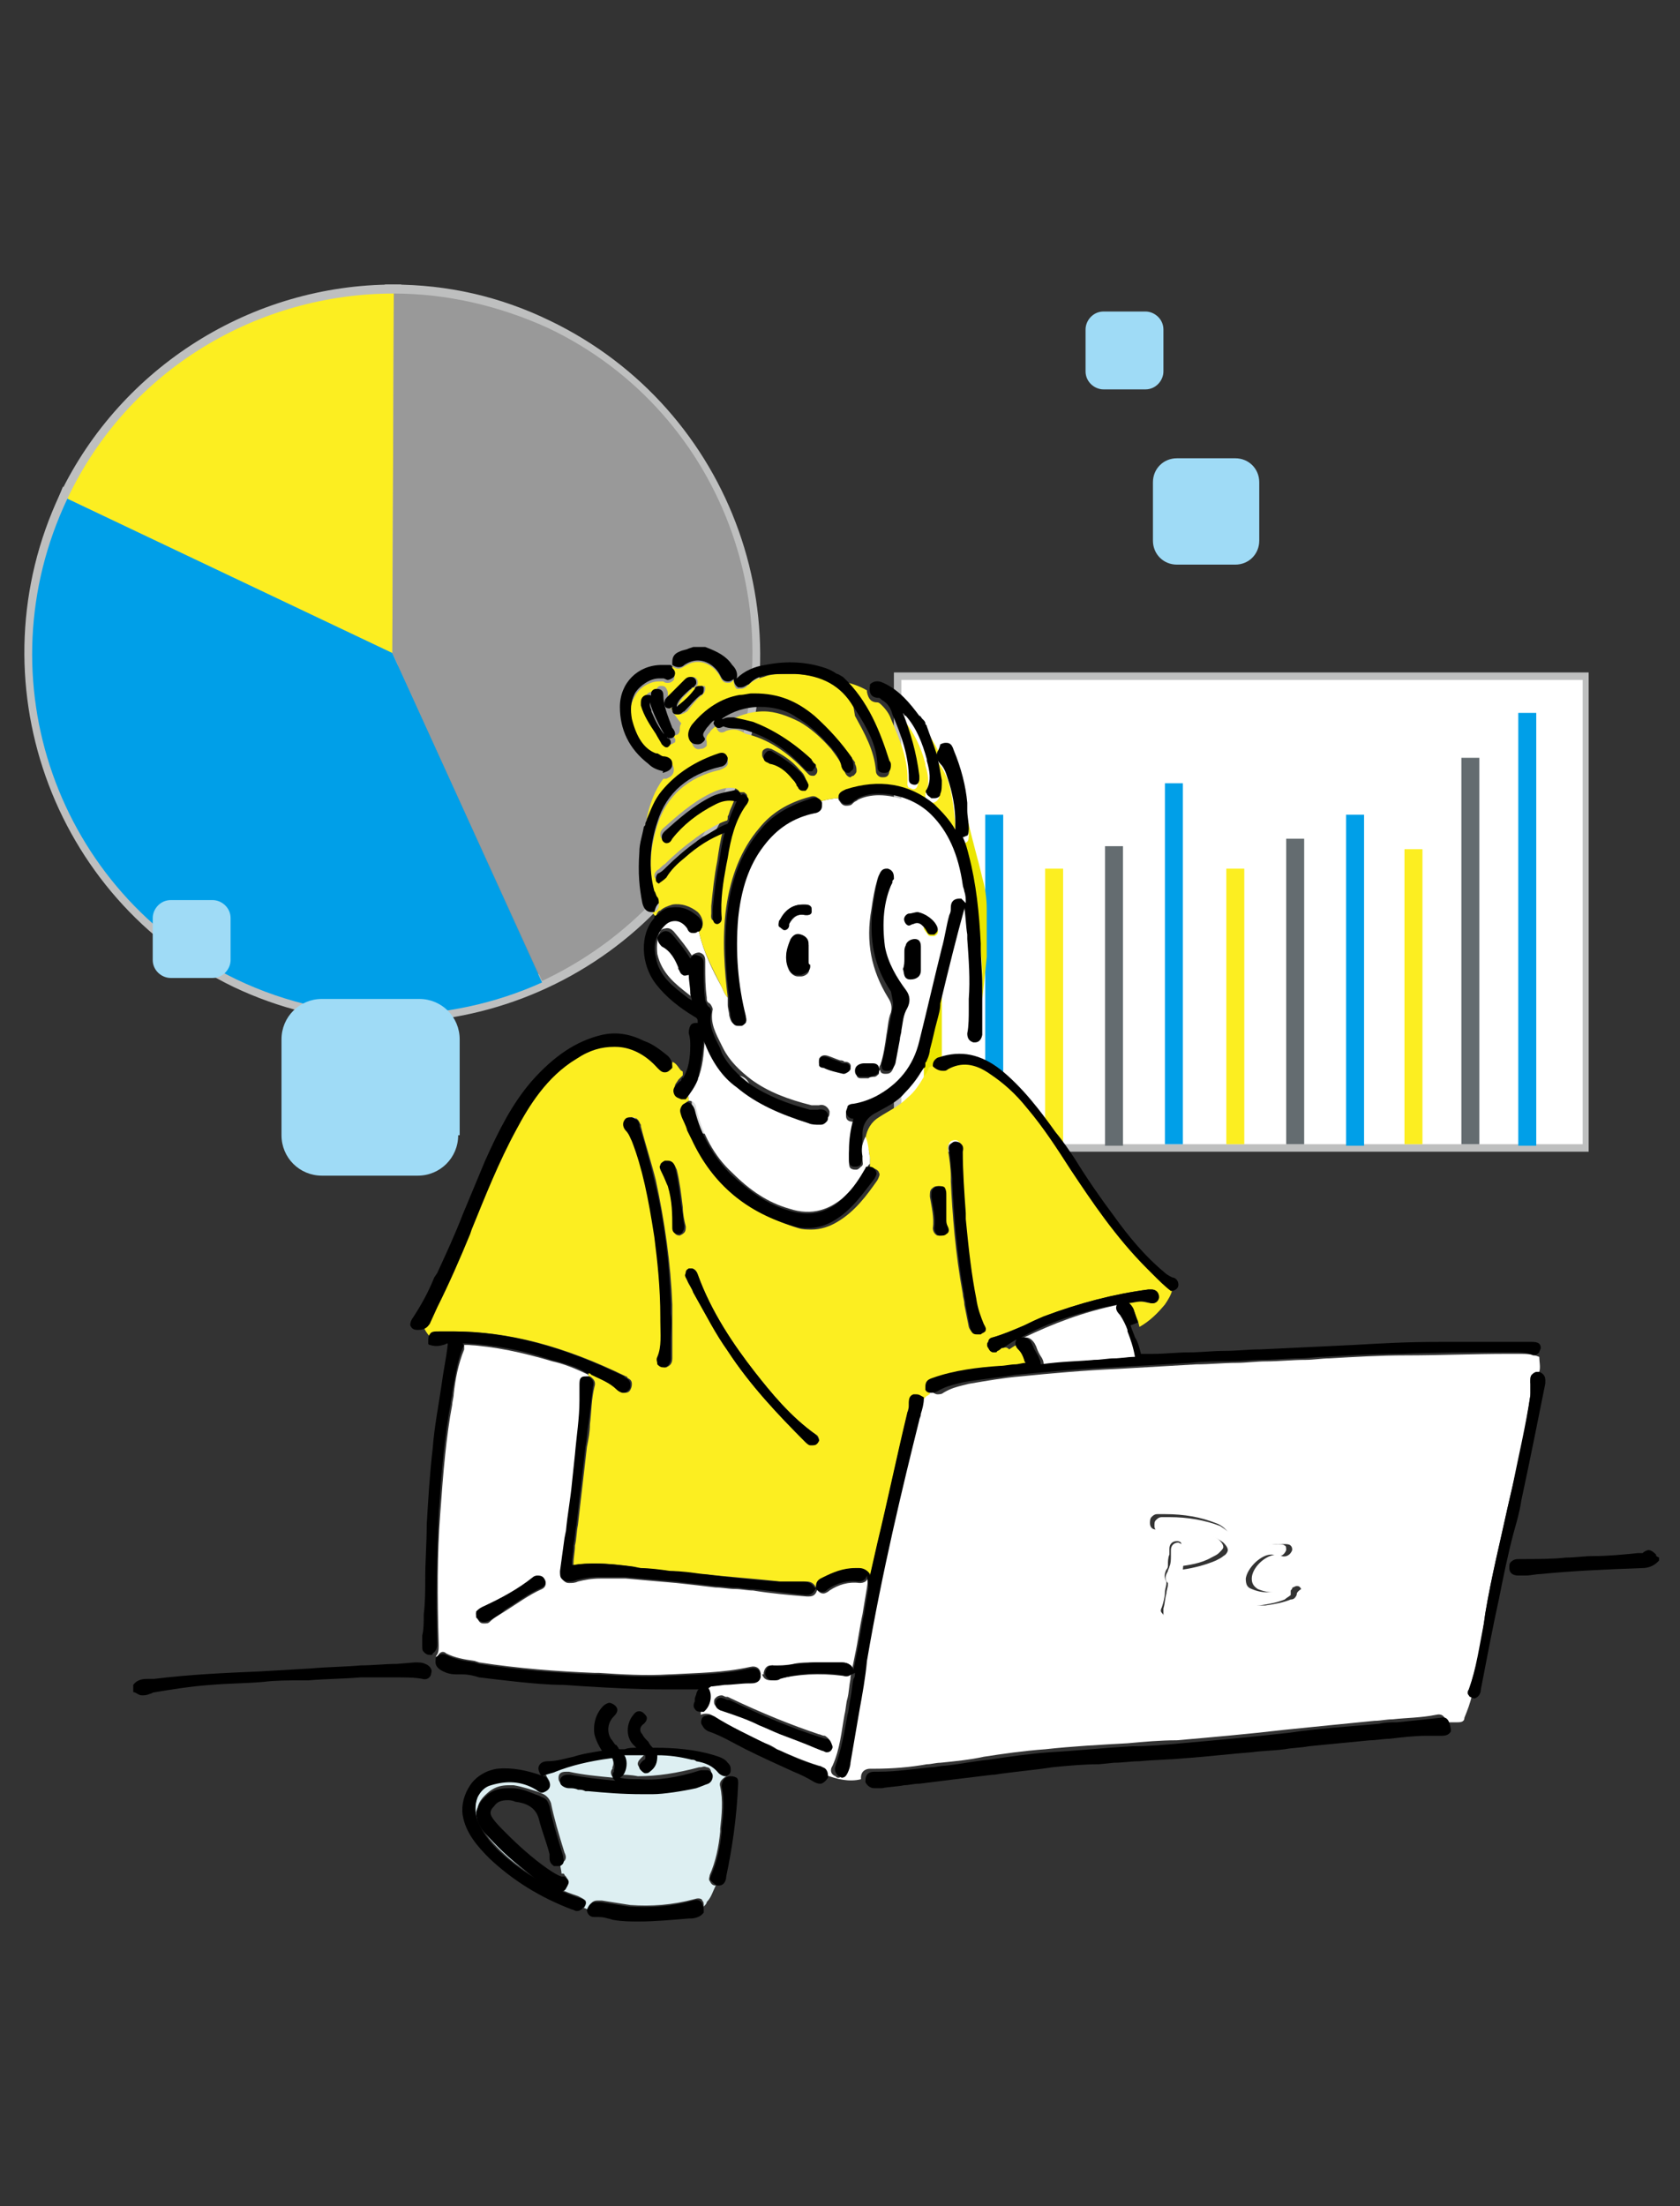 <?xml version="1.0" encoding="utf-8"?>
<!-- Generator: Adobe Illustrator 27.4.1, SVG Export Plug-In . SVG Version: 6.00 Build 0)  -->
<svg version="1.1" id="レイヤー_1" xmlns="http://www.w3.org/2000/svg" xmlns:xlink="http://www.w3.org/1999/xlink" x="0px"
	 y="0px" viewBox="0 0 112.2 147.3" style="enable-background:new 0 0 112.2 147.3;" xml:space="preserve">
<rect x="0" y="0" width="112.2" height="147.3" fill="#333333" stroke="none"/>
<g>
	<g>
		<g>
			<g>
				<path style="fill:#80919B;" d="M26.2,43.6L4.5,33.3c-5.7,12-0.7,26.3,11.3,32.1c12,5.7,26.4,0.7,32.1-11.3
					c5.7-12,0.7-26.4-11.3-32.1c-3.3-1.6-6.8-2.3-10.3-2.4L26.2,43.6z"/>
				<path style="fill:#BEBFBF;" d="M48.4,54.3c-5.9,12.2-20.6,17.4-32.8,11.6C3.4,60-1.8,45.3,4,33l0.2-0.5l21.4,10.3l0.1-23.8
					l0.5,0c3.7,0,7.2,0.8,10.5,2.4C49,27.3,54.2,42,48.4,54.3z M4.7,34C-0.5,45.6,4.5,59.3,16,64.9c11.7,5.6,25.8,0.6,31.4-11.1
					C53,42.1,48.1,28,36.4,22.4c-3-1.4-6.2-2.2-9.5-2.3l-0.1,24.4L4.7,34z"/>
			</g>
			<g>
				<path style="fill:#80919B;" d="M26.3,19.6c-9,0-17.7,5-21.8,13.7l21.7,10.4L26.3,19.6z"/>
				<path style="fill:#BEBFBF;" d="M26.7,44.5l-22.9-11L4,33c4.1-8.5,12.8-14,22.3-14l0.5,0L26.7,44.5z M5.2,33l20.5,9.8l0.1-22.7
					C17.1,20.3,9.1,25.3,5.2,33z"/>
			</g>
		</g>
		<g>
			<path style="fill:#FCEE21;" d="M26.3,19.6c-9,0-17.7,5-21.8,13.7l21.7,10.4L26.3,19.6z"/>
		</g>
		<g>
			<path style="fill:#009FE8;" d="M26.2,43.6L4.5,33.3c-5.7,12-0.7,26.3,11.3,32.1c6.7,3.2,14.2,3,20.4,0.2L26.2,43.6L26.2,43.6z"/>
			<path style="fill:#999999;" d="M26.3,19.6l-0.1,24l10,21.9c4.9-2.3,9.1-6.2,11.7-11.5c5.7-12,0.7-26.4-11.3-32.1
				C33.3,20.4,29.8,19.6,26.3,19.6z"/>
		</g>
	</g>
	<g>
		<g>
			<rect x="60.2" y="45.4" style="fill:#DDEFF2;" width="45.5" height="31"/>
			<path style="fill:#BEBFBF;" d="M106.1,76.9H59.7v-32h46.4V76.9z M60.6,76h44.6V45.9H60.6V76z"/>
		</g>
		<g>
			<rect x="60.2" y="45.4" style="fill:#FFFFFF;" width="45.5" height="31"/>
		</g>
		<g>
			<rect x="61.7" y="59.8" style="fill:#EBE600;" width="1.2" height="16.7"/>
		</g>
		<g>
			<rect x="65.8" y="54.4" style="fill:#009FE8;" width="1.2" height="22.1"/>
		</g>
		<g>
			<rect x="69.8" y="58" style="fill:#FCEE21;" width="1.2" height="18.4"/>
		</g>
		<g>
			<rect x="93.8" y="56.7" style="fill:#FCEE21;" width="1.2" height="19.7"/>
		</g>
		<g>
			<rect x="73.8" y="56.5" style="fill:#646C70;" width="1.2" height="20"/>
		</g>
		<g>
			<rect x="97.6" y="50.6" style="fill:#646C70;" width="1.2" height="25.8"/>
		</g>
		<g>
			<rect x="77.8" y="52.3" style="fill:#009FE8;" width="1.2" height="24.1"/>
		</g>
		<g>
			<rect x="101.4" y="47.6" style="fill:#009FE8;" width="1.2" height="28.9"/>
		</g>
		<g>
			<rect x="81.9" y="58" style="fill:#FCEE21;" width="1.2" height="18.4"/>
		</g>
		<g>
			<rect x="85.9" y="56" style="fill:#646C70;" width="1.2" height="20.4"/>
		</g>
		<g>
			<rect x="89.9" y="54.4" style="fill:#009FE8;" width="1.2" height="22.1"/>
		</g>
	</g>
	<g>
		<path style="fill:#9FDBF6;" d="M84.1,36.1c0,0.9-0.7,1.6-1.6,1.6h-3.9c-0.9,0-1.6-0.7-1.6-1.6v-3.9c0-0.9,0.7-1.6,1.6-1.6h3.9
			c0.9,0,1.6,0.7,1.6,1.6V36.1z"/>
	</g>
	<g>
		<path style="fill:#9FDBF6;" d="M30.6,75.8c0,1.5-1.2,2.7-2.7,2.7h-6.4c-1.5,0-2.7-1.2-2.7-2.7v-6.4c0-1.5,1.2-2.7,2.7-2.7H28
			c1.5,0,2.7,1.2,2.7,2.7V75.8z"/>
	</g>
	<g>
		<path style="fill:#DBDCDC;" d="M42.7,79.9c0,1-0.8,1.8-1.8,1.8h-4.3c-1,0-1.8-0.8-1.8-1.8v-4.3c0-1,0.8-1.8,1.8-1.8h4.3
			c1,0,1.8,0.8,1.8,1.8V79.9z"/>
	</g>
	<g>
		<path style="fill:#DBDCDC;" d="M50.1,74.8c0,0.5-0.4,0.9-0.9,0.9h-2.1c-0.5,0-0.9-0.4-0.9-0.9v-2.1c0-0.5,0.4-0.9,0.9-0.9h2.1
			c0.5,0,0.9,0.4,0.9,0.9V74.8z"/>
	</g>
	<g>
		<path style="fill:#9FDBF6;" d="M77.7,24.8c0,0.6-0.5,1.2-1.2,1.2h-2.8c-0.6,0-1.2-0.5-1.2-1.2V22c0-0.6,0.5-1.2,1.2-1.2h2.8
			c0.6,0,1.2,0.5,1.2,1.2V24.8z"/>
	</g>
	<g>
		<path style="fill:#9FDBF6;" d="M15.4,64.1c0,0.6-0.5,1.2-1.2,1.2h-2.8c-0.6,0-1.2-0.5-1.2-1.2v-2.8c0-0.6,0.5-1.2,1.2-1.2h2.8
			c0.6,0,1.2,0.5,1.2,1.2V64.1z"/>
	</g>
	<g>
		<path style="fill:none;" d="M39.3,91.6L39.3,91.6c0,0.1,0,0.1,0,0.2l0,0C39.3,91.7,39.3,91.7,39.3,91.6z"/>
		<path style="fill:none;" d="M61.8,93.1c0.1,0,0.1-0.1,0.2-0.1l0,0C62,93,61.9,93,61.8,93.1z"/>
		<path style="fill:none;" d="M54.5,106.1C54.5,106.1,54.5,106.1,54.5,106.1C54.5,106.1,54.5,106.1,54.5,106.1L54.5,106.1z"/>
		<path style="fill:none;" d="M64.2,60.3c0.1,0.1,0.2,0.2,0.3,0.3c0-0.3-0.1-0.6-0.1-0.8C64.3,59.9,64.2,60.1,64.2,60.3
			C64.2,60.3,64.2,60.3,64.2,60.3z"/>
		<path style="fill:none;" d="M37.3,124.5C37.3,124.5,37.2,124.5,37.3,124.5l-0.1,0c0,0,0,0,0,0c-0.3-0.2-0.3-0.4-0.3-0.6
			c0-0.1,0-0.1,0-0.2c-0.2-0.8-0.4-1.6-0.7-2.3l0,0c-0.3-0.8-0.8-1-1.6-1.2c-0.2,0-0.3-0.1-0.5-0.1c-0.4,0-0.7,0.1-0.9,0.4
			c-0.3,0.3-0.3,0.5-0.1,0.8c0.2,0.3,0.5,0.6,0.8,0.9l0.1,0.1c0.9,1,1.8,1.7,2.8,2.4c0.3,0.2,0.6,0.4,0.9,0.5
			C37.5,125,37.4,124.8,37.3,124.5C37.4,124.5,37.4,124.5,37.3,124.5L37.3,124.5z"/>
		<path style="fill:#FFFFFF;" d="M98.1,113.2c-0.1-0.1-0.1-0.3,0-0.4c0.5-1.4,0.8-2.9,1-4.4l0.1-0.7c0.4-2.4,1-4.8,1.5-7.1l0.3-1.3
			c0.5-2,0.9-4,1.2-6.1c0.1-0.4,0.1-0.6,0-0.9c0-0.2,0-0.4,0.1-0.5c0.1-0.1,0.2-0.2,0.4-0.2c0,0,0,0,0.1,0c0.1-0.3,0-0.7,0-1
			c0,0,0,0,0,0c-0.5-0.2-0.9-0.2-1.3-0.2c-0.2,0-0.3,0-0.5,0l-0.3,0c-2.3,0-4.6,0.1-6.8,0.1c-1.7,0-3.4,0.1-5.1,0.2
			c-0.5,0-1.1,0.1-1.6,0.1c-0.9,0-1.8,0.1-2.6,0.1c-0.7,0-1.4,0.1-2,0.1c-0.9,0-1.8,0.1-2.7,0.1c-1.7,0.1-3.4,0.2-5.2,0.3
			c-2.3,0.1-4.5,0.3-6.5,0.5c-1.2,0.1-2.3,0.3-3.5,0.5l-0.4,0.1c-0.4,0.1-0.8,0.2-1.3,0.5c-0.1,0.1-0.3,0.1-0.4,0.1
			c-0.1,0-0.3-0.1-0.4-0.2C62,93,61.9,93,61.8,93.1c0,0-0.1,0.1-0.1,0.1c0,0,0,0-0.1,0.1c0,0,0,0-0.1,0c0,0,0,0,0,0c0,0,0,0.1,0,0.1
			c0,0.4-0.1,0.7-0.2,1c0,0.1-0.1,0.2-0.1,0.4c-1.1,4.4-2.5,10.2-3.5,16.1c-0.2,1.1-0.4,2.2-0.5,3.3c-0.2,1.2-0.4,2.3-0.6,3.5
			c0,0.2-0.1,0.5-0.2,0.7c-0.1,0.2-0.3,0.3-0.4,0.3c-0.1,0-0.1,0-0.2-0.1c-0.3-0.1-0.4-0.4-0.2-0.7c0.5-1.1,0.6-2.3,0.8-3.4
			c0.1-0.4,0.1-0.8,0.2-1.1c0.1-0.4,0.1-0.8,0.2-1.3c0-0.1,0-0.3,0.1-0.4c-0.1,0.2-0.3,0.3-0.6,0.2c-1.6-0.2-3-0.1-4.4,0.2
			c-0.1,0-0.3,0.1-0.4,0.1c-0.3,0-0.5-0.1-0.6-0.4c0,0,0,0,0,0c-0.1,0-0.1,0-0.2,0c0,0,0,0,0,0c0,0,0,0.1,0,0.1
			c-0.2,0.3-0.5,0.4-0.7,0.4l-0.1,0c-0.5,0-1.1,0.1-1.6,0.1l-0.8,0.1c0,0-0.1,0-0.1,0l-0.1,0l-0.2,0c0,0,0,0,0,0c0,0,0.1,0,0.1,0.1
			c0.3,0.4,0.2,1.2-0.3,1.6c0,0-0.1,0-0.1,0c0,0.1,0,0.2,0,0.3c0,0,0,0,0,0c0.2-0.1,0.5-0.1,0.7,0c1.1,0.8,2.4,1.4,3.6,1.9
			c0.3,0.1,0.5,0.2,0.8,0.4c0.9,0.4,1.8,0.8,2.8,1.1c0.1,0,0.4,0.1,0.4,0.5c0,0,0,0.1,0,0.1c0.8,0.3,1.6,0.5,2.4,0.3c0,0,0,0,0-0.1
			c0-0.5,0.4-0.6,0.6-0.6c0.1,0,0.2,0,0.3,0c1.2,0,2.4-0.1,3.5-0.3c0.3,0,0.6-0.1,0.9-0.1c1-0.1,2-0.2,2.9-0.4
			c1.3-0.2,2.7-0.4,4.1-0.5c1.8-0.2,3.7-0.3,5.5-0.4c1.1-0.1,2.2-0.2,3.3-0.2c2.3-0.2,4.6-0.4,7.2-0.7c1.9-0.2,4-0.4,6-0.6
			c0.4,0,0.8-0.1,1.2-0.1c0.9-0.1,1.9-0.1,2.9-0.3c0.4-0.1,0.6,0.1,0.7,0.5c0,0,0,0,0,0c0.2,0,0.4,0,0.7,0c0.2,0,0.5,0,0.5-0.3
			c0.2-0.5,0.4-1,0.5-1.5c0,0,0,0,0,0C98.3,113.4,98.1,113.3,98.1,113.2z M55.5,116.5c-0.1,0.3-0.3,0.3-0.4,0.3
			c-0.1,0-0.2,0-0.3-0.1l-0.5-0.2c-0.8-0.3-1.6-0.6-2.3-0.9c-0.5-0.2-0.9-0.4-1.4-0.6c-0.8-0.4-1.7-0.7-2.6-1
			c-0.4-0.1-0.3-0.4-0.3-0.5c0.1-0.2,0.3-0.3,0.5-0.3c0.1,0,0.2,0.1,0.3,0.1l0.1,0c2.3,1.1,4.3,1.9,6.1,2.5c0.1,0,0.2,0.1,0.4,0.1
			l0,0C55.4,116.1,55.5,116.3,55.5,116.5C55.5,116.4,55.5,116.5,55.5,116.5z M81.3,104.8c-0.7,0.3-1.5,0.5-2.5,0.7
			c-0.2,0-0.2,0.1-0.2,0.2c0,0.4-0.1,0.8-0.1,1.2l-0.1,0.5c0,0.1,0,0.1,0,0.2c-0.1,0.2-0.2,0.3-0.4,0.3c0,0-0.1,0-0.1,0
			c-0.2,0-0.2-0.1-0.3-0.2c-0.1-0.1-0.1-0.2,0-0.4c0.1-0.3,0.2-0.7,0.2-1c0-0.2,0.1-0.4,0.1-0.6c0,0,0,0,0-0.1
			c-0.2-0.3-0.1-0.6,0-0.8c0.1-0.1,0.1-0.2,0.1-0.3c0-0.2,0-0.5,0.1-0.7c0-0.1,0-0.2,0-0.4c0-0.3,0.2-0.5,0.5-0.5
			c0.2,0,0.3,0.1,0.3,0.2c0.1,0.1,0.1,0.3,0.1,0.4c-0.1,0.3-0.1,0.5-0.2,0.8l-0.1,0.3c0,0,0,0,0,0c0.7-0.1,1.5-0.2,2.2-0.6
			c0.2-0.1,0.4-0.2,0.5-0.3c0.2-0.2,0.3-0.3,0.3-0.4c0-0.2-0.2-0.4-0.3-0.5c-0.5-0.4-1.1-0.5-1.8-0.7c-0.3-0.1-0.6-0.1-0.9-0.1
			c-0.1,0-0.2,0-0.3,0c-0.1,0-0.2,0-0.3,0c-0.2,0-0.4,0-0.7,0.1c-0.4,0.1-0.6-0.1-0.6-0.4c0-0.1,0-0.3,0.1-0.4
			c0.1-0.1,0.2-0.2,0.4-0.2c0.2,0,0.3,0,0.5,0c1.3,0,2.4,0.2,3.4,0.6c0.3,0.1,0.6,0.3,0.9,0.7c0.4,0.4,0.4,1,0.1,1.5
			C82.2,104.3,81.8,104.6,81.3,104.8z M86.6,106.5c-0.1,0.2-0.2,0.3-0.4,0.3c-0.5,0.2-1,0.3-1.7,0.4c0,0,0,0,0,0c0,0,0,0,0,0
			c-0.1,0-0.2,0-0.2,0c-0.2,0-0.4,0-0.5-0.1c-0.5-0.1-0.9-0.4-1.1-0.8c-0.2-0.4-0.2-0.9,0.1-1.4c0.6-1.2,1.6-1.9,2.9-1.8l0.1,0
			c0.1,0,0.3,0,0.4,0.1c0.1,0.1,0.1,0.2,0.1,0.3c-0.1,0.3-0.4,0.5-0.7,0.4c-0.1,0-0.2-0.1-0.3-0.1c-0.8,0-1.7,0.9-1.7,1.6
			c0,0.3,0.1,0.5,0.4,0.7c0.7,0.3,1.4,0.3,2.2-0.1c0,0,0,0,0.1,0c0.1,0,0.2-0.1,0.3-0.1c0.1,0,0.2,0,0.3,0.2
			C86.6,106.3,86.6,106.4,86.6,106.5z"/>
		<path style="fill:#FCEE21;" d="M28.8,89.1c0.1-0.1,0.3-0.2,0.6-0.2c0.3,0,0.6,0,0.9,0c3.7,0,7.4,1,11.5,3l0,0c0,0,0.1,0,0.1,0.1
			c0.2,0.1,0.3,0.2,0.3,0.4c0,0.1,0,0.2-0.1,0.4c-0.1,0.2-0.3,0.2-0.4,0.2c-0.1,0-0.3-0.1-0.4-0.2c-0.5-0.4-1.1-0.7-1.7-1l-0.1-0.1
			c-0.1,0-0.1,0-0.1,0c0,0-0.1,0-0.1,0c0,0,0,0,0,0c0,0.1,0,0.1,0,0.2c0,0,0,0,0,0c0,0,0.1,0,0.1,0c0.3,0.2,0.4,0.4,0.3,0.7
			c-0.2,0.8-0.2,1.7-0.3,2.5c0,0.5-0.1,1-0.2,1.5c-0.2,1.7-0.4,3.5-0.6,5.2c-0.1,0.5-0.1,1-0.2,1.4c0,0.4-0.1,0.8-0.1,1.2
			c0,0.1,0,0.1,0,0.1c0,0,0.1,0,0.1,0c0.5-0.1,1-0.1,1.5-0.1c0.8,0,1.6,0.1,2.4,0.2l0.5,0.1c0.7,0.1,1.4,0.2,2.1,0.2
			c0.7,0.1,1.4,0.2,2.1,0.2c1.7,0.2,3.4,0.3,5.1,0.5c0.4,0,0.8,0,1.1,0c0.2,0,0.3,0,0.5,0l0.1,0c0,0,0,0,0,0c0.2,0,0.5,0,0.7,0.4
			c0,0,0,0.1,0,0.1c0,0,0,0,0,0c0,0,0,0,0,0c0,0,0,0,0-0.1c0-0.4,0.3-0.5,0.5-0.6l0,0c0.7-0.3,1.4-0.6,2.1-0.6l0.1,0
			c0.1,0,0.1,0,0.2,0c0.2,0,0.5,0,0.7,0.4c0,0,0,0.1,0,0.1l0,0l0.5-2.2c0.7-2.9,1.3-5.8,2-8.7c0-0.2,0.1-0.4,0.1-0.5l0-0.2
			c0-0.1,0-0.3,0.3-0.5c0.1,0,0.1,0,0.2,0c0.2,0,0.3,0.1,0.4,0.2c0,0,0,0,0.1,0c0,0,0,0,0.1-0.1c0,0,0.1-0.1,0.1-0.1
			c0.1,0,0.1-0.1,0.2-0.1c0,0,0,0,0-0.1c0,0,0-0.1,0-0.1c0-0.4,0.2-0.6,0.5-0.6c1.5-0.5,3-0.6,4.5-0.8c0.3,0,0.7-0.1,1-0.1
			c0.2,0,0.5-0.1,0.7-0.1c0,0,0,0,0,0c-0.1-0.1-0.1-0.2-0.1-0.2c-0.1-0.2-0.2-0.5-0.4-0.7c-0.3-0.3-0.2-0.6,0-0.8c0,0,0,0,0,0
			c0,0,0,0,0,0c0,0,0,0,0,0c-0.3,0.1-0.6,0.3-0.9,0.5C67.2,89.9,67.1,90,67,90l-0.1,0c-0.1,0.1-0.2,0.1-0.3,0.2
			c-0.1,0-0.2,0.1-0.2,0.1c-0.2,0-0.3-0.1-0.4-0.3c-0.1-0.2-0.1-0.3,0-0.4c0.1-0.1,0.2-0.2,0.3-0.3c0.7-0.2,1.4-0.5,2.1-0.8
			c0.4-0.2,0.9-0.4,1.3-0.6c2.4-0.9,4.7-1.5,7-1.8c0.1,0,0.1,0,0.2,0c0.3,0,0.5,0.2,0.5,0.5c0,0.3-0.3,0.5-0.6,0.4
			c-0.2,0-0.4-0.1-0.6-0.1c-0.3,0-0.5,0-0.8,0.1c0.1,0.1,0.2,0.2,0.3,0.4c0.1,0.3,0.2,0.6,0.3,0.8l0.1,0.4c0.7-0.4,1.2-0.9,1.7-1.5
			c0.2-0.3,0.4-0.6,0.5-1c0,0,0,0,0,0c-0.5-0.3-0.9-0.7-1.2-1.1c-0.1-0.1-0.3-0.3-0.4-0.4c-2-2.1-3.7-4.5-5.1-6.6
			c-0.9-1.3-1.8-2.8-2.9-4.1c-0.8-1-1.6-1.7-2.5-2.3c-1.1-0.7-1.9-0.8-2.8-0.3c-0.1,0.1-0.2,0.1-0.3,0.1c-0.1,0-0.4,0-0.5-0.4
			c-0.2,0.1-0.4,0.2-0.6,0.3c0,0,0,0,0,0.1c0,0.1-0.1,0.1-0.1,0.2c0,0,0,0,0,0c0,0,0,0,0,0l-0.2,0.3c-0.3,0.5-0.6,1-1.1,1.4
			c-0.6,0.6-1.3,0.9-1.9,1.3c-0.5,0.3-0.8,0.8-0.9,1.4c0,0.1,0,0.2,0,0.2c0.2,0.4,0.3,0.9,0.3,1.4c0,0.1,0,0.2,0,0.4
			c0,0,0.1,0,0.1,0c0.3,0,0.5,0.2,0.5,0.3c0.1,0.1,0,0.3-0.1,0.5c-0.7,1-1.5,2.1-2.7,2.8c-0.5,0.3-1.1,0.5-1.7,0.5
			c-0.3,0-0.6,0-0.9-0.1C50,81,47.7,79,46.3,76c-0.1-0.2-0.2-0.4-0.3-0.6c-0.2-0.3-0.3-0.6-0.4-1c-0.1-0.2-0.1-0.4,0-0.6
			c0.1-0.1,0.2-0.2,0.4-0.3c0-0.1,0-0.3-0.1-0.4c0,0-0.1,0-0.1,0c0,0,0,0-0.1,0c0,0-0.1,0-0.1,0c-0.1,0-0.4-0.1-0.5-0.4
			c-0.1-0.3,0.1-0.4,0.2-0.6c0,0,0,0,0.1-0.1c0,0,0.1-0.1,0.1-0.1c0.1-0.1,0.1-0.1,0.1-0.1c0,0,0-0.1,0-0.1c0,0,0,0,0-0.1
			c0,0,0-0.1-0.1-0.1c-0.2-0.2-0.3-0.5-0.6-0.6c0,0,0,0,0,0.1c-0.1,0.2-0.3,0.3-0.5,0.3c-0.2,0-0.3-0.1-0.5-0.3
			c-0.9-0.9-1.8-1.3-2.8-1.4l-0.1,0c-0.8,0-1.6,0.3-2.5,0.8c-2,1.2-3.2,3.2-4,4.7c-1.1,2.1-2.1,4.4-3,6.7l-0.1,0.3
			c-0.7,1.7-1.5,3.3-2.2,4.9l-0.5,1.1c-0.1,0.2-0.2,0.4-0.4,0.5c0,0,0,0,0,0c0.1,0.3,0.3,0.5,0.5,0.8c0,0,0,0,0,0c0,0,0,0,0,0
			C28.7,89.4,28.7,89.2,28.8,89.1z M63.5,76.2c0.2-0.1,0.4-0.1,0.5,0c0.1,0.1,0.3,0.2,0.2,0.6c-0.1,1.4,0,2.8,0.2,4.1l0,0.4
			c0.2,2.1,0.4,3.8,0.7,5.3c0.1,0.7,0.3,1.2,0.5,1.7c0.1,0.1,0.1,0.3,0.1,0.5c0,0.1-0.1,0.2-0.3,0.2c-0.1,0-0.1,0-0.2,0
			c-0.2,0-0.4-0.1-0.5-0.4c-0.1-0.5-0.2-1-0.3-1.5c0-0.3-0.1-0.5-0.1-0.7c-0.5-2.7-0.7-5.4-0.8-7.5l0-0.3c0-0.6-0.1-1.3-0.2-1.9
			C63.3,76.6,63.3,76.4,63.5,76.2z M62.2,79.4c0.1-0.1,0.2-0.2,0.4-0.2c0.2,0,0.3,0,0.4,0.1c0.1,0.1,0.1,0.3,0.1,0.5
			c0,0.3,0,0.7,0,1c0,0.2,0,0.4,0,0.6c0,0.2,0,0.3,0.1,0.5c0.1,0.2,0,0.4-0.1,0.5c-0.1,0.1-0.2,0.1-0.3,0.1c-0.1,0-0.1,0-0.2,0
			c-0.2-0.1-0.3-0.3-0.3-0.5c0.1-0.7-0.1-1.5-0.2-2.1C62.1,79.7,62.1,79.5,62.2,79.4z M45.8,85c0-0.1,0.1-0.2,0.2-0.3
			c0.1,0,0.1,0,0.2,0c0.1,0,0.3,0.1,0.4,0.4c0.9,2.5,2.4,4.7,3.8,6.5c1.1,1.4,2.4,3,4.1,4.2c0.1,0,0.2,0.2,0.2,0.4c0,0,0,0,0,0
			c-0.1,0.2-0.2,0.3-0.4,0.3c-0.1,0-0.1,0-0.2,0c-0.1-0.1-0.2-0.1-0.3-0.2c-1.8-1.8-3.7-3.8-5.2-6.1c-0.7-1.1-1.4-2.3-2.3-3.9
			c-0.1-0.3-0.3-0.5-0.4-0.8l0-0.1C45.8,85.3,45.7,85.2,45.8,85z M44.2,77.9c0-0.1,0.1-0.2,0.3-0.3c0.1,0,0.1,0,0.2,0
			c0.3,0,0.4,0.3,0.5,0.5c0.2,0.8,0.3,1.7,0.4,2.5c0,0.4,0.1,0.9,0.2,1.3c0,0.1,0,0.3-0.1,0.4c-0.1,0.1-0.1,0.1-0.3,0.2c0,0,0,0,0,0
			c-0.3,0-0.4-0.2-0.4-0.4c0.1-0.9,0-1.8-0.3-2.8c-0.1-0.3-0.2-0.5-0.3-0.8C44.1,78.2,44.1,78,44.2,77.9z M41.8,74.8
			c0.1-0.2,0.3-0.2,0.5-0.2c0.4,0.1,0.4,0.4,0.5,0.5l0,0.1c0.3,1.2,0.7,2.4,1,3.6c0.6,2.8,1,5.6,1.1,8.3c0,0.1,0,0.3,0,0.4l0,0.2
			c0,0.6,0,1.2,0,1.8c0,0.4,0,0.8,0,1.2c0,0.4-0.2,0.5-0.4,0.6c0,0-0.1,0-0.1,0c-0.1,0-0.3-0.1-0.4-0.2c-0.1-0.1-0.1-0.3,0-0.5
			c0.3-0.8,0.3-1.6,0.2-2.4l0-0.2c-0.1-2.1-0.2-3.8-0.4-5.4c-0.4-2.6-0.8-4.6-1.5-6.4c-0.1-0.3-0.2-0.5-0.3-0.7
			C41.8,75.4,41.6,75.1,41.8,74.8z"/>
		<polygon style="fill:#EBE600;" points="45.3,82.2 45.3,82.2 45.3,82.2 		"/>
		<path style="fill:#FFFFFF;" d="M57.6,77.4c0,0.2,0.1,0.4-0.1,0.5c-0.1,0.1-0.2,0.2-0.3,0.2c0,0,0,0-0.1,0c-0.2,0-0.3-0.1-0.3-0.1
			c-0.1-0.1-0.1-0.3-0.1-0.5c0-0.2,0-0.3,0-0.5c0.1-0.7,0.1-1.4,0.3-2.1c-0.3,0-0.5-0.1-0.5-0.4c0-0.2,0-0.3,0.1-0.4
			c0.1-0.1,0.2-0.2,0.4-0.2c0.6-0.1,1.1-0.3,1.5-0.5c1.5-0.8,2.4-2,2.9-3.7c0.5-2.1,1-4.2,1.5-6.2c0.2-0.7,0.3-1.5,0.5-2.2
			c0-0.2,0.1-0.4,0.1-0.5c0-0.4,0.2-0.6,0.6-0.6c0,0,0.1,0,0.1,0c0.1-0.2,0.1-0.4,0.2-0.6c0-0.1-0.1-0.3-0.1-0.4
			c-0.3-2.1-1-3.6-2.1-4.7c-0.8-0.8-2.2-1.4-3.5-1.4c-0.5,0-1,0.1-1.4,0.3c-0.1,0.1-0.2,0.1-0.3,0.2l-0.1,0.1
			c-0.1,0.1-0.3,0.1-0.4,0.1c-0.3,0-0.4-0.3-0.5-0.4c0,0,0,0,0-0.1c-0.4,0-0.8,0.1-1.2,0.2c0,0,0,0,0,0c0,0,0,0.1,0,0.1
			c0,0,0,0,0,0.1c0,0.4-0.4,0.5-0.5,0.5c-1.4,0.3-2.5,1-3.4,2.2c-1,1.3-1.5,2.9-1.7,4.8c-0.2,2.3,0,4.4,0.5,6.5c0,0.1,0.1,0.4,0,0.5
			c-0.1,0.1-0.2,0.2-0.3,0.2c-0.1,0-0.1,0-0.2,0c-0.3,0-0.4-0.2-0.5-0.6c0-0.2-0.1-0.5-0.1-0.7l0-0.3c0-0.1,0-0.2,0-0.2
			c-0.2-0.2-0.3-0.5-0.4-0.7c-0.6-1.1-1.2-2.3-1.5-3.6c0-0.1,0-0.2,0-0.3c-0.1,0-0.2,0.1-0.3,0.1c-0.1,0-0.3-0.1-0.4-0.3
			c-0.2-0.3-0.5-0.5-0.8-0.5c-0.2,0-0.5,0.1-0.7,0.3c-0.5,0.5-0.7,1.2-0.6,2.1c0.3,1.3,1.2,2,2.1,2.7c0.1,0.1,0.2,0.1,0.3,0.2
			c0-0.2-0.1-0.3-0.1-0.5c-0.1-0.4-0.1-0.8-0.1-1.2c-0.1,0.1-0.3,0.1-0.4,0c-0.2-0.1-0.3-0.3-0.3-0.4l0-0.1c-0.2-0.5-0.5-1-1.1-1.4
			c-0.2-0.1-0.3-0.3-0.3-0.6c0-0.2,0.2-0.4,0.4-0.4c0.3-0.1,0.5,0.1,0.6,0.2c0.5,0.6,0.9,1.1,1.2,1.6c0.1-0.1,0.3-0.2,0.5-0.2
			c0.4,0.1,0.4,0.4,0.4,0.6l0,0.3c0,0.7,0,1.4,0.1,2.1l0,0c0,0.2,0,0.3,0.2,0.4c0.1,0.1,0.2,0.3,0.2,0.4c-0.2,0.9,0.2,1.6,0.6,2.4
			l0.1,0.2c0.4,0.8,1.1,1.5,1.9,2.1c1.1,0.8,2.4,1.3,4,1.7c0.2,0,0.3,0,0.5,0c0.3-0.1,0.6,0.1,0.7,0.4c0,0.2,0,0.3-0.1,0.4
			c-0.1,0.1-0.2,0.2-0.4,0.2c0,0-0.1,0-0.1,0c-0.2,0-0.4,0-0.7-0.1c-1.9-0.6-3.4-1.3-4.8-2.4c-1-0.8-1.7-1.8-2.2-3.1
			c-0.1,0.9-0.1,1.7-0.4,2.6c-0.1,0.5-0.5,1-0.8,1.3c0,0,0,0,0,0c0.1,0.1,0.1,0.3,0.1,0.4c0,0,0,0,0,0c0,0,0,0,0,0
			c0.3,0,0.5,0.2,0.5,0.5c0.4,1.7,1.2,3.2,2.4,4.3c1.2,1.2,2.4,2,3.8,2.4c1.5,0.5,2.8,0.1,3.9-1c0.5-0.5,0.9-1.1,1.4-1.9
			c0,0,0,0,0.1-0.1c0-0.1,0-0.2,0-0.4c-0.1-0.5-0.1-1-0.3-1.4C57.5,76.5,57.5,77,57.6,77.4z M60.7,61.1c0.2-0.1,0.4-0.2,0.6-0.1
			c0.5,0,1.2,0.5,1.3,1c0.1,0.3,0,0.4-0.2,0.5c-0.1,0-0.1,0-0.2,0c-0.1,0-0.2,0-0.3-0.2c-0.1-0.1-0.2-0.3-0.3-0.4
			c-0.2-0.2-0.4-0.3-0.6-0.1c-0.1,0-0.2,0.1-0.3,0.1c-0.1,0-0.2,0-0.3-0.2C60.3,61.2,60.6,61.1,60.7,61.1z M60.4,64.7
			c0-0.2,0-0.5,0.1-0.7l0-0.4c0-0.1,0-0.3,0.1-0.5c0.1-0.1,0.3-0.4,0.6-0.4c0.3,0,0.4,0.3,0.4,0.5c0,0,0,0.1,0,0.1
			c0,0.3,0,0.5,0,0.8l0,0.2c0,0.2,0,0.3,0,0.5c0,0.4-0.3,0.6-0.7,0.6c0,0,0,0-0.1,0C60.3,65.4,60.4,64.9,60.4,64.7z M58.2,60.7
			c0.1-0.7,0.2-1.3,0.4-2c0.1-0.4,0.3-0.5,0.5-0.5c0,0,0.1,0,0.1,0c0.3,0,0.4,0.3,0.4,0.6c0,0,0,0,0,0.1l0,0c0,0,0,0.1-0.1,0.2
			c-0.6,1.3-0.7,2.7-0.5,4.3c0.2,1.1,0.8,2,1.4,2.9c0.3,0.4,0.3,0.7,0.1,1.2c-0.2,0.5-0.3,1-0.4,1.5c0,0.2-0.1,0.4-0.1,0.6
			c-0.1,0.5-0.2,1.1-0.3,1.6c-0.1,0.3-0.2,0.5-0.5,0.5c0,0-0.1,0-0.1,0c-0.2,0-0.3-0.1-0.3-0.2c-0.1-0.1-0.1-0.3,0-0.4
			c0.2-0.6,0.3-1.3,0.4-2c0.1-0.5,0.1-1,0.3-1.5c0.1-0.4,0-0.7-0.2-1C58.2,64.8,57.8,62.9,58.2,60.7z M57.7,71.1l0.2,0
			c0.1,0,0.2,0,0.3,0c0,0,0,0,0.1,0c0.3,0,0.4,0.2,0.4,0.3c0,0.1,0,0.2,0,0.3c-0.1,0.1-0.2,0.2-0.3,0.2c-0.1,0-0.3,0-0.4,0.1l-0.2,0
			c-0.1,0-0.1,0-0.1,0c0,0-0.1,0-0.1,0c0,0-0.1,0-0.1,0c-0.2,0-0.3-0.1-0.3-0.3C57.1,71.2,57.6,71.1,57.7,71.1z M53.5,65.2
			c-0.1,0-0.1,0-0.2,0c-0.2,0-0.4-0.1-0.6-0.4c-0.4-0.8-0.1-1.5,0.1-2c0.1-0.3,0.4-0.4,0.7-0.3c0.3,0.1,0.4,0.3,0.5,0.6
			c0,0.1,0,0.2,0,0.4c0,0.2,0,0.4,0,0.7c0,0,0,0.1,0,0.1c0,0.1,0,0.2,0,0.2C54.2,65,53.7,65.2,53.5,65.2z M54.2,60.9
			c0,0.1-0.1,0.2-0.3,0.2c0,0-0.1,0-0.1,0c-0.5-0.1-0.8,0.1-1.1,0.6c0,0,0,0,0,0.1c0,0.1-0.1,0.3-0.3,0.3c-0.1,0-0.1,0-0.2-0.1
			c-0.1-0.1-0.2-0.2-0.2-0.2c0-0.1,0-0.3,0.1-0.4l0,0c0.4-0.7,0.9-1,1.5-1c0,0,0,0,0,0l0,0c0.1,0,0.1,0,0.2,0c0.1,0,0.2,0.1,0.3,0.2
			C54.2,60.6,54.2,60.7,54.2,60.9z M56.4,71.6C56.3,71.6,56.3,71.6,56.4,71.6c-0.5-0.1-0.9-0.2-1.4-0.4c-0.1-0.1-0.2-0.1-0.3-0.2
			c0-0.1,0-0.2,0-0.3c0.1-0.2,0.3-0.3,0.6-0.2c0.3,0.1,0.5,0.2,0.8,0.3c0.1,0,0.2,0,0.3,0.1c0,0,0,0,0.1,0c0.1,0,0.4,0.1,0.3,0.4
			c0,0.1-0.1,0.3-0.3,0.3L56.4,71.6z"/>
		<path style="fill:#FFFFFF;" d="M29.8,110.4c0.6,0.3,1.2,0.4,1.9,0.5L32,111c2.6,0.4,5.2,0.6,7.7,0.7l0.3,0
			c1.5,0.1,3.1,0.2,4.7,0.1l0.1,0c1.7-0.1,3.5-0.1,5.3-0.5c0.4-0.1,0.7,0.1,0.7,0.5c0.1,0,0.1,0,0.2,0c0,0,0,0,0-0.1
			c0.1-0.5,0.4-0.5,0.5-0.5c0,0,0,0,0,0c0.5,0,1,0,1.5-0.1c0.4-0.1,0.9-0.1,1.4-0.1c0,0,0,0,0,0c0.3,0,0.5,0,0.7,0c0.3,0,0.7,0,1,0
			c0.3,0,0.7,0,0.8,0.5l0.2-1c0.2-0.9,0.3-1.8,0.5-2.7c0.1-0.6,0.2-1.2,0.3-1.8l0.1-0.7c-0.1,0.3-0.3,0.4-0.6,0.4
			c-0.7-0.1-1.4,0.1-2,0.5c-0.1,0.1-0.3,0.2-0.4,0.2c-0.2,0-0.3-0.1-0.4-0.2c0,0,0,0,0-0.1c0,0,0,0,0,0c0,0,0,0,0,0l0,0
			c-0.1,0.3-0.2,0.5-0.6,0.5c0,0,0,0-0.1,0c-1.2-0.1-2.4-0.2-3.6-0.4c-0.4,0-0.8-0.1-1.2-0.1c-0.4,0-0.9-0.1-1.3-0.1
			c-0.8-0.1-1.7-0.2-2.6-0.3c-1.1-0.1-2.3-0.2-3.4-0.3l-0.7,0c-0.3,0-0.7,0-1,0c-0.6,0-1.1,0.1-1.5,0.2c-0.2,0.1-0.4,0.1-0.6,0.1
			c-0.2,0-0.3-0.1-0.4-0.2c-0.1-0.1-0.1-0.3-0.1-0.5c0.2-0.7,0.2-1.5,0.3-2.2l0.1-0.5c0.1-1.1,0.3-2.1,0.4-3.2l0.2-1.9
			c0.1-1.2,0.3-2.4,0.3-3.6c0-0.3,0-0.6,0-1c0-0.2,0-0.4,0.1-0.5c0.1-0.1,0.2-0.2,0.4-0.1c0-0.1,0-0.2,0-0.2c-0.6-0.3-1.3-0.6-2-0.8
			l-0.4-0.1c-2-0.6-3.9-1-5.7-1.1l-0.1,0l-0.1,0c0,0.1,0,0.2,0,0.3c-0.4,1-0.6,2-0.7,3c0,0.2-0.1,0.5-0.1,0.7
			c-0.4,2.1-0.6,4.5-0.8,7.3c-0.2,2.6-0.2,5.5-0.1,8.7l0,0.1c0,0.2,0,0.5-0.2,0.7c0.1,0,0.1,0.1,0.1,0.1
			C29.3,110.3,29.6,110.2,29.8,110.4z M31.8,107.7c0.1-0.1,0.2-0.3,0.4-0.3c1.3-0.6,2.4-1.2,3.4-2c0.1-0.1,0.2-0.1,0.3-0.1
			c0.2,0,0.4,0.1,0.5,0.3c0.1,0.2,0,0.4-0.2,0.5c-0.9,0.4-1.7,1-2.5,1.5c-0.3,0.2-0.7,0.4-1,0.7c-0.1,0.1-0.2,0.1-0.4,0.1
			c-0.2,0-0.3-0.1-0.4-0.3C31.8,107.9,31.8,107.8,31.8,107.7z"/>
		<polygon style="fill:#EBE600;" points="49.1,53.3 49.1,53.3 49.1,53.3 		"/>
		<path style="fill:#FCEE21;" d="M44.1,60.8c0.2-0.2,0.5-0.3,0.8-0.4c0.6-0.1,1.2,0.1,1.7,0.5c0.3,0.3,0.4,0.7,0.3,1
			c0,0,0,0.1-0.1,0.1c0,0,0,0-0.1,0c0,0.1,0,0.2,0,0.3c0.3,1.3,0.9,2.4,1.5,3.6c0.1,0.2,0.2,0.5,0.4,0.7c-0.2-1.7-0.4-3.9-0.1-6
			c0.3-2.1,1-3.9,2.2-5.3c0.8-1,1.9-1.7,3.4-2.1c0.3-0.1,0.5,0,0.7,0.3c0,0,0,0,0,0c0.4-0.1,0.8-0.2,1.2-0.2c0,0,0,0,0,0
			c0.1-0.3,0.3-0.4,0.5-0.5c2.2-0.7,4.2-0.4,5.9,1c0.6,0.5,1,1,1.4,1.7c0-0.2,0-0.3,0-0.5c-0.1-1-0.2-2-0.5-2.9
			c-0.1-0.3-0.3-0.7-0.5-1c-0.2-0.2-0.3-0.5-0.2-0.8c0-0.1,0.1-0.1,0.1-0.1c-0.3-0.6-0.6-1.1-1-1.6c0,0.1,0.1,0.1,0.1,0.2
			c0.3,0.6,0.6,1.3,0.7,2c0.1,0.5,0.2,1,0.3,1.6c0,0.3,0,0.6-0.1,0.9c-0.1,0.2-0.3,0.3-0.4,0.3c-0.1,0-0.1,0-0.2,0
			c-0.1,0-0.2-0.1-0.3-0.3c0-0.1,0-0.2,0-0.3c0.3-0.6,0.2-1.3,0-1.9l0-0.1c-0.3-1.2-0.8-2.1-1.4-2.9c-0.1-0.1-0.1-0.2-0.2-0.2
			c0.5,1.2,0.9,2.6,1.1,4.2c0,0.1,0,0.2,0,0.2c0,0.2-0.1,0.4-0.3,0.4c0,0,0,0,0,0c-0.1,0-0.2-0.1-0.3-0.1c-0.1-0.1-0.1-0.2-0.1-0.3
			c0.1-1.5-0.5-2.9-1.1-4.3c-0.1-0.3-0.3-0.6-0.6-0.9c-0.1-0.1-0.2-0.2-0.3-0.2l0,0c-0.4,0-0.6-0.2-0.7-0.7c0,0,0-0.1,0-0.1
			c-0.5-0.3-1.1-0.5-1.7-0.6c0,0,0,0,0,0c1.8,1.6,2.5,3.7,3.1,5.6c0,0.1,0.1,0.2,0.1,0.3c0,0.3-0.1,0.5-0.4,0.5c0,0,0,0-0.1,0
			c-0.2,0-0.4-0.2-0.4-0.4c-0.1-1.4-0.8-2.6-1.4-3.7L57,47.2c-0.8-1.4-2.2-2.2-3.9-2.2c-0.2,0-0.3,0-0.5,0C52,45,51.5,45,51,45.2
			c-0.4,0.1-0.8,0.3-1.1,0.6c-0.1,0.1-0.2,0.2-0.5,0.2c-0.1,0-0.1,0-0.2,0C49,45.8,49,45.5,49,45.4c0,0,0,0-0.1,0.1
			c-0.1,0.1-0.2,0.1-0.3,0.1c-0.3,0-0.4-0.2-0.5-0.4c-0.3-0.6-0.9-1-1.5-1c-0.3,0-0.6,0.1-0.9,0.3c-0.3,0.2-0.5,0.2-0.8,0
			c0,0,0,0,0,0c0,0-0.1,0.1-0.1,0.1c0,0,0,0,0.1,0.1l0,0.1c0.1,0.1,0.2,0.3,0.1,0.6c-0.1,0.1-0.2,0.2-0.4,0.2c-0.1,0-0.2,0-0.3-0.1
			l0,0c-0.1,0-0.2,0-0.3,0c-0.6,0-1.3,0.4-1.6,1c-0.3,0.5-0.4,1.1-0.2,1.7c0.3,1.2,0.8,2,1.7,2.5l0.1,0c0.1,0.1,0.3,0.1,0.4,0.2
			c0.2,0,0.6,0,0.6,0.5c0,0.4-0.3,0.5-0.5,0.6l0,0c0,0,0,0-0.1,0c0,0,0,0,0,0c0,0-0.1,0-0.1,0c-0.6,0.8-0.9,1.7-1.1,2.6
			c0,0.2-0.1,0.4-0.1,0.6c0-0.1,0.1-0.2,0.1-0.3c0.2-0.7,0.5-1.3,1-1.9c1-1.1,2.2-1.9,3.8-2.5c0.3-0.1,0.6,0,0.6,0.3
			c0.1,0.4-0.3,0.5-0.5,0.6c-2.2,0.5-3.6,1.8-4.2,3.7c-0.5,1.6-0.6,3.1-0.2,4.6c0,0.2,0.1,0.3,0.2,0.4c0.1,0.1,0.1,0.3,0.1,0.4
			c0,0.1-0.1,0.3-0.3,0.4c0,0,0,0-0.1,0c0,0.1,0.1,0.2,0.2,0.3c0,0,0,0,0,0C43.9,60.9,44,60.8,44.1,60.8z M53.7,52.6
			c-0.1,0-0.1,0-0.2,0c-0.2,0-0.3-0.1-0.3-0.2c0-0.1-0.1-0.1-0.1-0.2c-0.1-0.1-0.2-0.2-0.3-0.4c-0.4-0.5-1-0.8-1.5-1
			c-0.1,0-0.4-0.1-0.4-0.4c0-0.2,0-0.3,0.2-0.4c0.2-0.1,0.3,0,0.4,0l0,0c0.8,0.4,1.4,0.8,1.9,1.4c0.2,0.2,0.3,0.3,0.4,0.6
			c0,0,0,0,0,0C53.9,52.4,53.8,52.5,53.7,52.6z M45.3,49c-0.1,0.1-0.2,0.1-0.3,0.1c-0.1,0-0.3-0.1-0.3-0.2c-0.5-0.7-0.8-1.5-1-2.2
			c0,0,0,0.1,0,0.1c0,0.1,0,0.3,0.1,0.4l0,0.1c0.3,0.8,0.7,1.4,1.1,1.8c0.1,0.1,0.2,0.2,0.2,0.3c0,0.1,0,0.2-0.1,0.2
			c-0.1,0.1-0.2,0.1-0.2,0.1c-0.1,0-0.2-0.1-0.3-0.2c-0.1-0.2-0.3-0.5-0.4-0.7c-0.4-0.6-0.7-1.2-1-1.9c0,0,0-0.1,0-0.1l0,0
			c0,0,0,0,0-0.1c0-0.4,0.3-0.5,0.4-0.5c0.1,0,0.2,0.1,0.3,0.1c0,0,0,0,0,0c0-0.4,0.2-0.5,0.3-0.5c0,0,0,0,0.1,0
			c0.2,0,0.3,0.1,0.4,0.4c0,0.8,0.3,1.4,0.9,2.1C45.3,48.6,45.5,48.8,45.3,49z M45.4,47.7C45.4,47.7,45.4,47.7,45.4,47.7
			c-0.2,0-0.3-0.1-0.4-0.3c0-0.1,0-0.2,0-0.2c-0.1,0.1-0.1,0.1-0.2,0.1c0,0,0,0,0,0c0,0,0,0,0,0c-0.2,0-0.3-0.1-0.3-0.2
			c0-0.1-0.1-0.2,0-0.3c0-0.1,0.1-0.2,0.2-0.3c0.3-0.3,0.7-0.7,1.1-1.1c0.1-0.1,0.2-0.2,0.4-0.2c0.1,0,0.2,0,0.3,0.1
			c0.1,0.1,0.1,0.2,0.1,0.3c0,0.2-0.1,0.2-0.2,0.3c0,0,0,0-0.1,0c-0.1,0.1-0.1,0.1-0.2,0.2c-0.3,0.3-0.7,0.6-0.8,1c0,0,0,0,0,0.1
			c0,0,0.1-0.1,0.1-0.1c0.5-0.3,0.8-0.7,1.1-1.1c0.1-0.1,0.2-0.2,0.3-0.2c0.1,0,0.1,0,0.2,0c0.1,0,0.1,0.1,0.1,0.1c0,0,0,0.1,0,0.1
			c0,0.2-0.1,0.3-0.2,0.4c-0.4,0.3-0.7,0.7-1,1.1C45.7,47.6,45.6,47.7,45.4,47.7z M48.5,48.8c-0.3,0.2-0.5,0.1-0.6-0.1
			c-0.1-0.1,0-0.3,0-0.3c0,0,0,0,0,0c-0.2,0.2-0.4,0.3-0.5,0.5c-0.2,0.2-0.3,0.4-0.2,0.6c0,0.1,0,0.2,0,0.3C47.1,49.9,47,50,46.8,50
			c-0.3,0.1-0.5-0.1-0.6-0.4c-0.1-0.3,0-0.6,0.2-0.9c0.9-1.1,1.9-1.8,3.2-2c0.3-0.1,0.5-0.1,0.8-0.1c0.1,0,0.2,0,0.2,0
			c1.5,0,2.8,0.5,4,1.5c1,0.9,1.8,1.8,2.5,2.8c0,0,0,0,0,0.1c0.1,0.2,0.1,0.3,0.1,0.5c0,0.1-0.1,0.2-0.2,0.3c-0.1,0-0.2,0.1-0.2,0.1
			c-0.1,0-0.3-0.1-0.4-0.4c-0.2-0.6-0.6-1.1-0.9-1.5c-0.7-0.8-1.4-1.4-2.1-1.8c-0.8-0.4-1.6-0.7-2.4-0.7c-0.9,0-1.8,0.3-2.6,0.8
			c0,0,0.1,0,0.1,0c0.2,0,0.3-0.1,0.5-0.1l0.2,0c0,0,0,0,0,0c0.5,0,0.9,0.1,1.3,0.3c1.4,0.5,2.7,1.3,3.9,2.5c0.1,0,0.1,0.1,0.1,0.2
			c0.2,0.3,0,0.5,0,0.5c-0.1,0.1-0.1,0.1-0.2,0.1c-0.1,0-0.2,0-0.3-0.1c0,0-0.1-0.1-0.1-0.1c0,0-0.1-0.1-0.1-0.1
			c-1.2-1.3-2.6-2.2-4-2.5C49.2,48.6,48.8,48.7,48.5,48.8z M43.9,58.8c-0.1-0.1-0.2-0.2-0.2-0.3c0-0.2,0.1-0.3,0.2-0.4
			c0.2-0.1,0.3-0.3,0.5-0.4c0.6-0.6,1.3-1.2,2-1.7c0.1-0.1,0.3-0.2,0.4-0.3c0.5-0.3,1.1-0.7,1.7-0.9c0.1,0,0.1-0.1,0.1-0.2l0-0.1
			c0.1-0.1,0.1-0.3,0.2-0.5c0.1-0.2,0.2-0.5,0.3-0.7c0,0-0.1,0-0.1,0c-0.4-0.2-0.9,0-1.3,0.2c-1.2,0.6-2.2,1.3-2.9,2.3
			c-0.1,0.1-0.2,0.3-0.4,0.3c-0.1,0-0.2,0-0.2-0.1c-0.1-0.1-0.1-0.2-0.1-0.3c0-0.2,0.1-0.3,0.2-0.4c0.9-0.8,1.9-1.7,3.1-2.3
			c0.4-0.2,0.9-0.4,1.4-0.4c0.3,0,0.5,0.1,0.6,0.3c0,0,0,0,0,0c0.1,0,0.2,0,0.3,0c0.1,0.1,0.2,0.1,0.2,0.3c0,0.2-0.1,0.3-0.2,0.4
			c-0.7,1-1,2.1-1.2,3.5l-0.1,0.5c-0.2,1.1-0.4,2.3-0.3,3.5c0,0.1,0,0.3-0.1,0.3c0,0-0.1,0.1-0.2,0.1c0,0,0,0,0,0
			c-0.4,0-0.3-0.4-0.3-0.5l0-0.5c0.1-1,0.2-2,0.4-3c0.1-0.7,0.2-1.4,0.4-2.1c-0.9,0.4-1.8,0.9-2.7,1.7c-0.5,0.4-0.9,0.8-1.2,1.3
			C44.3,58.8,44.1,58.9,43.9,58.8z"/>
		<path style="fill:#DDEFF2;" d="M47.4,125.6c-0.1-0.1,0-0.3,0-0.4c0.4-0.9,0.6-1.9,0.7-2.9l0-0.2c0.1-0.9,0.2-1.9,0-2.8
			c-0.1-0.3,0.1-0.5,0.4-0.7c0,0,0,0,0,0c0-0.1,0-0.1-0.1-0.2c0,0,0,0-0.1,0c-0.1,0-0.3,0-0.4-0.2c-0.4-0.5-0.9-0.6-1.5-0.8
			c-0.1,0-0.2,0-0.3-0.1c-0.7-0.2-1.5-0.2-2.3-0.3l0,0c0,0,0,0,0,0c0,0.4-0.1,0.8-0.5,1.1c-0.1,0.1-0.2,0.1-0.3,0.1
			c-0.1,0-0.2,0-0.3-0.2c-0.2-0.2-0.1-0.4,0.1-0.6c0.1-0.1,0.1-0.1,0.2-0.2c0-0.1,0-0.1,0-0.2c0,0-0.1,0-0.1,0c-0.2,0-0.4,0-0.6,0
			c-0.2,0-0.5,0-0.7,0h0c0,0,0,0,0,0c0.1,0.4,0.2,0.8,0,1.2c0,0.1-0.1,0.3-0.3,0.3c0.4,0,0.8,0,1.3,0.1c1.3,0,2.6-0.2,4.1-0.6
			c0,0,0,0,0.1,0c0.1,0,0.2-0.1,0.4,0c0.2,0,0.3,0.2,0.3,0.4c0,0.2-0.1,0.4-0.3,0.5c-0.3,0.1-0.6,0.2-0.8,0.3
			c-0.9,0.2-2.2,0.4-2.9,0.4h0c-0.2,0-0.5,0-0.7,0c-1.4,0-2.5-0.1-3.6-0.2l-0.2,0c-0.2,0-0.3,0-0.5-0.1c-0.2,0-0.4,0-0.6-0.1
			c-0.2,0-0.4,0-0.5-0.2c-0.1-0.1-0.1-0.2-0.1-0.3c0-0.3,0.2-0.4,0.5-0.4c0.1,0,0.1,0,0.2,0c0.9,0.2,1.9,0.3,3,0.4c0,0,0,0,0,0
			c-0.3-0.2-0.2-0.5-0.1-0.6l0-0.1c0.1-0.2,0.1-0.5-0.1-0.8c0,0,0,0-0.1,0c-1.6,0.2-2.7,0.5-3.7,0.9c-0.2,0.1-0.4,0.1-0.6,0.1
			c0,0,0,0,0,0c0,0.1-0.1,0.2-0.1,0.3c0,0,0,0,0.1,0c0,0,0.1,0,0.1,0.1c0.1,0.2,0.4,0.5,0.1,0.8c-0.1,0.1-0.2,0.2-0.4,0.2
			c-0.2,0-0.3-0.1-0.4-0.2c-1-0.6-2-0.6-3-0.3c-0.4,0.1-0.7,0.4-0.9,0.8c-0.2,0.5-0.2,1.1,0,1.6c0.4,0.9,1,1.6,2,2.5
			c1.4,1.2,2.9,2,4.7,2.6c0.2,0.1,0.4,0.2,0.5,0.3c0.1,0.2,0,0.3-0.1,0.5c0.1,0,0.2,0.1,0.3,0.1c0,0,0,0,0,0c0,0,0-0.1,0-0.1
			c0.1-0.2,0.2-0.5,0.6-0.5c0.1,0,0.2,0,0.3,0c0.6,0.1,1.3,0.2,1.9,0.3c1.4,0.1,2.8,0,4.3-0.4c0.3-0.1,0.5,0,0.5,0.1
			c0.1,0.1,0.1,0.2,0.1,0.4c0.1-0.1,0.2-0.2,0.2-0.3c0.3-0.3,0.4-0.7,0.6-1.1C47.6,125.9,47.5,125.8,47.4,125.6z M37.9,125.9
			c-0.1,0.2-0.3,0.2-0.4,0.2c-0.1,0-0.3-0.1-0.4-0.1c-0.7-0.3-1.3-0.8-1.8-1.2c-1.1-0.9-2.1-1.8-2.9-2.7c-0.4-0.4-0.6-0.9-0.5-1.3
			c0-0.4,0.3-0.8,0.8-1.2c0.4-0.3,0.8-0.4,1.3-0.4c0.1,0,0.2,0,0.3,0c0.6,0.1,1.2,0.3,1.8,0.5l0.2,0.1c0.2,0.1,0.4,0.3,0.5,0.6
			c0.2,1,0.5,2,0.9,3.3c0.1,0.2,0.2,0.5-0.2,0.7c0,0,0,0-0.1,0c0,0.2,0.1,0.5,0.1,0.7c0,0,0.1,0,0.1,0c0,0,0.1,0,0.1,0.1
			c0,0,0,0,0.1,0.1C37.9,125.5,38.1,125.6,37.9,125.9z"/>
		<path style="fill:#EBE600;" d="M64.7,55.7c0,0.2,0,0.4-0.1,0.5c-0.1,0.1-0.2,0.1-0.3,0.1c0.2,0.4,0.3,0.8,0.4,1.2
			c0.5,1.9,0.7,4,0.8,5.9l0,0.2c0.1,0.8,0.1,1.7,0.1,2.5c0,0.2,0,0.5,0,0.7c0.1-1,0.2-1.9,0.3-2.9c0-1.1,0-2.1,0-3.2
			c0-0.7-0.1-1.4-0.3-2.1c-0.3-1.3-0.7-2.6-1-4c0-0.1,0-0.3-0.1-0.4l0,0.3C64.6,54.9,64.7,55.3,64.7,55.7z"/>
		<path style="fill:#FFFFFF;" d="M68.5,89.3c0.2,0,0.4,0.1,0.6,0.4l0.1,0.2c0.1,0.3,0.2,0.5,0.4,0.8c0.1,0.2,0.1,0.3,0.1,0.4
			c1.4-0.1,2.6-0.2,3.6-0.3c0.4,0,0.9,0,1.3-0.1c0.5,0,0.9-0.1,1.4-0.1c0,0,0,0,0,0c0,0,0,0,0,0c-0.1-0.5-0.3-1.1-0.5-1.7l0-0.1
			c-0.2-0.4-0.3-0.7-0.5-1c-0.3-0.3-0.3-0.5-0.2-0.7c-2.5,0.5-4.5,1.3-6.4,2.2c0,0,0,0,0,0c0,0,0,0,0.1,0
			C68.4,89.3,68.5,89.3,68.5,89.3z"/>
		<path d="M28.4,111.1c-0.2-0.1-0.4-0.1-0.7-0.1l-1.2,0.1c-0.8,0-1.6,0.1-2.4,0.1c-1.1,0.1-2.2,0.1-3.3,0.2l-3.4,0.2
			c-2.3,0.1-4.7,0.2-7.1,0.5c-0.1,0-0.2,0-0.3,0c-0.4,0-0.8,0-1.1,0.4c0,0,0,0.1,0,0.1v0.3c0,0.1,0,0.1,0.1,0.1
			c0.2,0.1,0.3,0.2,0.5,0.2c0.1,0,0.3,0,0.5-0.1c0.1,0,0.2-0.1,0.3-0.1c1.2-0.2,2.4-0.4,3.8-0.5c1.2-0.1,2.4-0.1,3.5-0.2
			c0.8-0.1,1.7-0.1,2.5-0.1l0.5,0c1.1-0.1,2.3-0.1,3.5-0.2c0.2,0,0.5,0,0.7,0c0.5,0,1,0,1.5,0c0.8,0,1.4,0,1.9,0.1
			c0.3,0.1,0.6-0.1,0.6-0.4C28.9,111.5,28.7,111.2,28.4,111.1z"/>
		<path d="M110.6,103.8c-0.1-0.1-0.3-0.3-0.5-0.3c-0.1,0-0.3,0.1-0.4,0.2c0,0-0.1,0-0.2,0l-0.1,0c-1,0.1-2,0.2-3,0.2
			c-0.6,0-1.2,0.1-1.8,0.1c-0.9,0.1-1.9,0.1-3.1,0.1c-0.2,0-0.4,0-0.6,0.2c-0.1,0.1-0.1,0.2-0.1,0.4c0,0.3,0.2,0.5,0.6,0.5
			c0.1,0,0.1,0,0.2,0l0.3,0c0.3,0,0.7-0.1,1-0.1c2-0.2,4.1-0.3,6.8-0.4c0.3,0,0.7-0.1,1-0.4c0,0,0.1-0.1,0.1-0.1V104
			C110.6,103.9,110.6,103.9,110.6,103.8z"/>
		<path d="M45.7,44.4c0.3-0.2,0.6-0.3,0.9-0.3c0.6,0,1.2,0.4,1.5,1c0.1,0.2,0.2,0.4,0.5,0.4c0.1,0,0.2,0,0.3-0.1c0,0,0.1,0,0.1-0.1
			c0,0.1,0,0.4,0.3,0.6c0.1,0,0.1,0,0.2,0c0.2,0,0.4-0.2,0.5-0.2c0.3-0.3,0.6-0.5,1.1-0.6C51.5,45,52,45,52.6,45c0.2,0,0.3,0,0.5,0
			c1.8,0.1,3.1,0.8,3.9,2.2l0.2,0.3c0.7,1.1,1.4,2.3,1.4,3.7c0,0.3,0.2,0.4,0.4,0.4c0,0,0,0,0.1,0c0.3,0,0.4-0.2,0.4-0.5
			c0-0.1,0-0.2-0.1-0.3c-0.6-1.9-1.4-4-3.1-5.6c0,0,0,0,0,0c0,0,0,0,0,0C56.1,45.1,56,45,55.9,45c-0.3-0.2-0.5-0.3-0.8-0.4
			c-1.2-0.4-2.5-0.5-4-0.2c-0.7,0.1-1.4,0.4-1.9,0.9c0,0,0,0,0,0c0.1-0.4-0.1-0.7-0.3-0.9c-0.4-0.6-1-0.9-1.8-1.2c0,0,0,0,0,0h-0.7
			c0,0,0,0-0.1,0l-0.3,0.1c-0.2,0.1-0.4,0.1-0.6,0.2c-0.5,0.2-0.5,0.5-0.5,0.8c0,0,0,0,0,0.1c0,0,0,0,0,0
			C45.2,44.6,45.5,44.6,45.7,44.4z"/>
		<path d="M75.7,87.4c-0.1-0.2-0.2-0.3-0.3-0.4c0.3,0,0.5-0.1,0.8-0.1c0.2,0,0.4,0,0.6,0.1c0.3,0.1,0.6-0.1,0.6-0.4
			c0-0.3-0.2-0.5-0.5-0.5c-0.1,0-0.1,0-0.2,0c-2.3,0.3-4.6,0.9-7,1.8c-0.5,0.2-0.9,0.4-1.3,0.6c-0.7,0.3-1.4,0.6-2.1,0.8
			c-0.1,0-0.3,0.1-0.3,0.3c-0.1,0.1-0.1,0.3,0,0.4c0.1,0.2,0.2,0.3,0.4,0.3c0.1,0,0.2,0,0.2-0.1c0.1,0,0.2-0.1,0.3-0.2l0.1,0
			c0.1-0.1,0.2-0.1,0.3-0.2c0.3-0.2,0.6-0.4,0.9-0.5c0,0,0,0,0,0c1.8-1,3.9-1.7,6.4-2.2c-0.1,0.2-0.1,0.4,0.2,0.7
			c0.2,0.3,0.4,0.7,0.5,1l0,0.1c0.2,0.5,0.4,1.1,0.5,1.7c0,0,0,0,0,0c0,0,0,0,0,0c-0.5,0-0.9,0.1-1.4,0.1c-0.4,0-0.9,0.1-1.3,0.1
			c-1.1,0.1-2.2,0.1-3.6,0.3c0-0.1,0-0.2-0.1-0.4c-0.1-0.3-0.3-0.5-0.4-0.8l-0.1-0.2c-0.1-0.3-0.4-0.4-0.6-0.4c-0.1,0-0.1,0-0.2,0
			c0,0,0,0-0.1,0c0,0,0,0,0,0c-0.2,0.2-0.3,0.5,0,0.8c0.2,0.2,0.3,0.4,0.4,0.7c0,0.1,0.1,0.2,0.1,0.2c0,0,0,0,0,0
			c-0.2,0-0.5,0.1-0.7,0.1c-0.3,0-0.7,0.1-1,0.1c-1.5,0.1-3.1,0.3-4.5,0.8c-0.3,0.1-0.5,0.2-0.5,0.6c0,0,0,0.1,0,0.1c0,0,0,0,0,0.1
			l0,0c0.1,0.2,0.3,0.2,0.4,0.2c0.1,0,0.2,0,0.4-0.1c0.5-0.3,0.9-0.4,1.3-0.5l0.4-0.1c1.1-0.2,2.3-0.3,3.5-0.5
			c2.1-0.2,4.3-0.4,6.5-0.5c1.7-0.1,3.4-0.2,5.2-0.3c0.9-0.1,1.8-0.1,2.7-0.1c0.7,0,1.4-0.1,2-0.1c0.9,0,1.8-0.1,2.6-0.1
			c0.5,0,1.1-0.1,1.6-0.1c1.7-0.1,3.4-0.2,5.1-0.2c2.3-0.1,4.6-0.1,6.8-0.1l0.3,0c0.2,0,0.3,0,0.5,0c0.4,0,0.9,0,1.3,0.2
			c0,0,0,0,0,0c0,0,0,0,0,0c0.2,0,0.3-0.1,0.4-0.2c0-0.1,0.1-0.2,0.1-0.3c0-0.3-0.2-0.4-0.6-0.4l0,0c-0.9,0-1.7,0-2.6,0
			c-1.2,0-2.3,0-3.5,0c-2.3,0-4,0.1-5.7,0.2c-2.1,0.1-4.2,0.2-6.3,0.3c-0.8,0-1.6,0.1-2.4,0.1c-0.8,0-1.6,0.1-2.4,0.1
			c-0.8,0-1.6,0.1-2.4,0.1l-0.8,0c-0.1-0.4-0.2-0.8-0.4-1.1c-0.1-0.3-0.2-0.5-0.3-0.8l0,0L76,88.3C75.9,88,75.8,87.7,75.7,87.4z"/>
		<path d="M96.2,114.7c-1,0.1-1.9,0.2-2.9,0.3c-0.4,0-0.8,0-1.2,0.1c-2.1,0.2-4.1,0.3-6,0.6c-2.7,0.3-4.9,0.5-7.2,0.7
			c-1.1,0.1-2.2,0.2-3.3,0.2c-1.8,0.1-3.7,0.3-5.5,0.4c-1.4,0.1-2.7,0.3-4.1,0.5c-1,0.1-1.9,0.3-2.9,0.4c-0.3,0-0.6,0.1-0.9,0.1
			c-1.1,0.1-2.3,0.3-3.5,0.3c-0.1,0-0.2,0-0.3,0c-0.3,0-0.6,0.1-0.6,0.6c0,0,0,0,0,0.1c0,0,0,0,0,0c0.1,0.2,0.3,0.4,0.6,0.4
			c0.1,0,0.2,0,0.3,0c0.1,0,0.1,0,0.2,0c0.5-0.1,1-0.1,1.5-0.2c0.3,0,0.6-0.1,1-0.1c1.6-0.2,3.2-0.4,4.9-0.6l0.1,0
			c1.3-0.2,2.6-0.3,3.9-0.5c1-0.1,2.1-0.2,3.1-0.2l1-0.1c0.6,0,1.1-0.1,1.7-0.1c1-0.1,2-0.1,3-0.2c1.5-0.1,3.1-0.3,4.5-0.4
			c0.7-0.1,1.4-0.1,2.2-0.2c0.5-0.1,1.1-0.1,1.6-0.2l1-0.1c1-0.1,2.1-0.2,3.1-0.3c0.4,0,0.9-0.1,1.3-0.1c0.8-0.1,1.7-0.2,2.5-0.2
			c0.3,0,0.6,0,1,0c0.3,0,0.5-0.1,0.6-0.3c0,0,0,0,0-0.1c0,0,0,0,0,0C96.8,114.8,96.6,114.6,96.2,114.7z"/>
		<path d="M29.2,109.7L29.2,109.7c-0.1-3.3,0-6.1,0.1-8.7c0.2-2.9,0.4-5.2,0.8-7.3c0-0.2,0.1-0.5,0.1-0.7c0.2-1,0.3-2,0.7-3
			c0.1-0.1,0.1-0.2,0-0.3l0.1,0l0.1,0c1.8,0.1,3.7,0.4,5.7,1.1l0.4,0.1c0.7,0.2,1.4,0.4,2,0.8l0,0c0,0,0,0,0,0c0,0,0.1,0,0.1,0
			c0,0,0.1,0,0.1,0l0.1,0.1c0.6,0.3,1.2,0.5,1.7,1c0.1,0.1,0.3,0.2,0.4,0.2c0.1,0,0.2,0,0.4-0.2c0.1-0.1,0.1-0.2,0.1-0.4
			c0-0.1-0.1-0.3-0.3-0.4c0,0-0.1,0-0.1-0.1l0,0c-4.1-2-7.8-3-11.5-3c-0.3,0-0.6,0-0.9,0c-0.3,0-0.5,0-0.6,0.2
			c-0.1,0.1-0.1,0.3-0.1,0.6c0,0,0,0,0,0c0,0,0,0.1,0.1,0.1c0.3,0.1,0.6,0.1,0.9,0c0.1,0,0.2-0.1,0.3-0.1c0,0,0,0.1,0,0.1
			c-0.1,0.9-0.3,1.8-0.4,2.6c-0.2,1.4-0.5,2.9-0.6,4.3c-0.2,1.7-0.3,3.4-0.4,5.1c0,1.2-0.1,2.4-0.1,3.6c0,0.8,0,1.6-0.1,2.4
			c0,0.5,0,1-0.1,1.4c0,0.2,0,0.4,0,0.7c0,0.2,0,0.3,0.1,0.4c0.1,0.1,0.2,0.2,0.4,0.2c0,0,0,0,0,0c0,0,0.1,0,0.1,0
			c0,0,0.1,0,0.1-0.1C29.2,110.2,29.2,109.9,29.2,109.7z"/>
		<path d="M28.7,88.4l0.5-1.1c0.8-1.6,1.5-3.2,2.2-4.9l0.1-0.3c0.9-2.2,1.8-4.5,3-6.7c0.8-1.5,2-3.5,4-4.7c0.9-0.6,1.7-0.8,2.5-0.8
			l0.1,0c1,0,2,0.5,2.8,1.4c0.2,0.2,0.3,0.3,0.5,0.3c0.2,0,0.3-0.1,0.5-0.3c0,0,0,0,0-0.1c0,0,0,0,0,0c0-0.3-0.1-0.5-0.3-0.7
			c-0.5-0.4-1-0.8-1.6-1c-1-0.5-1.9-0.6-2.8-0.4c-1.7,0.4-3.2,1.4-4.7,3.1c-1.3,1.5-2.2,3.3-3.1,5.3c-0.5,1.2-1,2.4-1.5,3.6
			c-0.5,1.3-1.1,2.6-1.7,3.9l-0.2,0.3c-0.4,1-0.9,1.9-1.5,2.8c-0.1,0.2-0.1,0.3-0.1,0.4c0.1,0.2,0.2,0.3,0.5,0.3c0,0,0,0,0,0
			c0,0,0,0,0,0c0,0,0,0,0,0C28.5,88.8,28.6,88.5,28.7,88.4z"/>
		<path d="M62.6,50.2c-0.1,0.3,0,0.6,0.2,0.8c0.3,0.3,0.4,0.7,0.5,1c0.3,0.9,0.5,1.9,0.5,2.9c0,0.2,0,0.4,0,0.5
			c-0.4-0.7-0.9-1.2-1.4-1.7c-1.7-1.4-3.7-1.7-5.9-1c-0.2,0.1-0.5,0.2-0.5,0.5c0,0,0,0,0,0c0,0,0,0,0,0.1c0.1,0.1,0.2,0.4,0.5,0.4
			c0.1,0,0.2,0,0.4-0.1l0.1-0.1c0.1-0.1,0.2-0.1,0.3-0.2c0.4-0.2,0.8-0.3,1.4-0.3c1.3,0,2.6,0.5,3.5,1.4c1.1,1.1,1.8,2.6,2.1,4.7
			c0,0.1,0.1,0.3,0.1,0.4c0.1,0.3,0.1,0.5,0.1,0.8c-0.1-0.1-0.2-0.2-0.3-0.3c0,0,0,0,0,0c0,0-0.1,0-0.1,0c-0.4,0-0.6,0.2-0.6,0.6
			c0,0.2,0,0.3-0.1,0.5c-0.2,0.7-0.3,1.5-0.5,2.2c-0.5,2-1,4.2-1.5,6.2c-0.4,1.7-1.4,2.9-2.9,3.7c-0.4,0.2-0.9,0.4-1.5,0.5
			c-0.2,0-0.4,0.1-0.4,0.2c0,0.1-0.1,0.2-0.1,0.4c0.1,0.3,0.3,0.4,0.5,0.4c-0.2,0.7-0.3,1.4-0.3,2.1c0,0.2,0,0.3,0,0.5
			c0,0.2,0,0.4,0.1,0.5c0.1,0.1,0.2,0.1,0.3,0.1c0,0,0,0,0.1,0c0.1,0,0.3-0.1,0.3-0.2c0.1-0.2,0.1-0.4,0.1-0.5c-0.1-0.5,0-0.9,0-1.3
			c0-0.1,0-0.2,0-0.2c0-0.6,0.3-1.1,0.9-1.4c0.7-0.4,1.4-0.7,1.9-1.3c0.4-0.4,0.8-0.9,1.1-1.4l0.2-0.3c0,0,0,0,0,0c0,0,0,0,0,0
			c0.1,0,0.1-0.1,0.1-0.2c0,0,0,0,0-0.1c0,0,0,0,0,0c0-0.1,0.1-0.1,0.1-0.2c0.1-0.2,0.2-0.5,0.2-0.7c0.2-0.7,0.3-1.3,0.5-2
			c0.1-0.4,0.2-0.7,0.2-1.1c0.6-2.5,1.1-4.5,1.6-6.3c0,0,0-0.1,0-0.1c0.1,0.6,0.1,1.2,0.2,1.8l0,0.3c0.1,1.4,0.2,2.7,0.1,4
			c0,0.2,0,0.5,0,0.7c0,0.5,0,1.1-0.1,1.6c0,0.3,0.1,0.5,0.4,0.6c0,0,0.1,0,0.1,0c0.1,0,0.4,0,0.5-0.5c0-0.1,0-0.2,0-0.3l0-2
			c0-0.1,0-0.3,0-0.4c0-0.2,0-0.5,0-0.7c0-0.8-0.1-1.6-0.1-2.5l0-0.2c-0.1-2-0.3-4-0.8-5.9c-0.1-0.4-0.2-0.8-0.4-1.2
			c0.1,0,0.2-0.1,0.3-0.1c0.1-0.1,0.1-0.4,0.1-0.5c0-0.4-0.1-0.8-0.1-1.2l0-0.3l0-0.2c-0.1-1.1-0.4-2.3-0.9-3.5
			c-0.1-0.3-0.2-0.5-0.5-0.5c-0.1,0-0.2,0-0.4,0.1c0,0,0,0,0,0C62.7,50.1,62.6,50.2,62.6,50.2z"/>
		<path d="M37.1,118.3c1-0.4,2.2-0.7,3.7-0.9c0,0,0,0,0.1,0c0.1,0.3,0.2,0.5,0.1,0.8l0,0.1c-0.1,0.1-0.2,0.4,0.1,0.6c0,0,0,0,0,0
			c-1.1-0.1-2-0.2-3-0.4c-0.1,0-0.1,0-0.2,0c-0.3,0-0.5,0.2-0.5,0.4c0,0.1,0,0.2,0.1,0.3c0.1,0.1,0.3,0.2,0.5,0.2
			c0.2,0,0.4,0,0.6,0.1c0.2,0,0.3,0,0.5,0.1l0.2,0c1.1,0.1,2.2,0.2,3.6,0.2c0.2,0,0.4,0,0.7,0h0c0.7,0,2-0.2,2.9-0.4
			c0.3-0.1,0.5-0.2,0.8-0.3c0.2-0.1,0.3-0.3,0.3-0.5c0-0.2-0.1-0.3-0.3-0.4c-0.1,0-0.3,0-0.4,0c0,0,0,0-0.1,0
			c-1.6,0.5-2.9,0.7-4.1,0.6c-0.5,0-0.9,0-1.3-0.1c0.2-0.1,0.3-0.3,0.3-0.3c0.2-0.4,0.2-0.9,0-1.2c0,0,0,0,0,0h0c0.2,0,0.5,0,0.7,0
			c0.2,0,0.4,0,0.6,0c0.1,0,0.1,0,0.1,0c0,0,0,0.1,0,0.2c0,0.1-0.1,0.1-0.2,0.2c-0.2,0.2-0.3,0.4-0.1,0.6c0.1,0.1,0.2,0.2,0.3,0.2
			c0.1,0,0.2,0,0.3-0.1c0.4-0.3,0.5-0.6,0.5-1.1c0,0,0,0,0,0l0,0c0.8,0,1.5,0.1,2.3,0.3c0.1,0,0.2,0,0.3,0.1
			c0.6,0.1,1.1,0.3,1.5,0.8c0.1,0.1,0.3,0.2,0.4,0.2c0,0,0,0,0.1,0c0,0,0,0,0,0c0.2-0.1,0.3-0.2,0.3-0.4c0-0.2,0-0.3-0.2-0.5
			c-0.2-0.3-0.6-0.4-0.9-0.5c-1.3-0.4-2.7-0.5-3.9-0.5c0,0-0.1,0-0.1,0c-0.1,0-0.1,0-0.1,0c-0.1-0.1-0.2-0.2-0.3-0.4
			c-0.2-0.2-0.3-0.3-0.4-0.5c-0.2-0.2-0.2-0.5,0.1-0.7c0.1-0.1,0.2-0.2,0.2-0.4c0-0.1-0.1-0.2-0.2-0.3c-0.2-0.2-0.5-0.2-0.7,0.1
			c-0.5,0.6-0.5,1.5,0,2c0,0,0.1,0.1,0.1,0.1c0,0,0.1,0.1,0.1,0.1l0,0c-0.3,0-0.5,0-0.8,0.1c0,0-0.1,0-0.1,0c-0.1,0-0.1,0-0.2,0
			c0,0-0.1,0-0.1-0.1c-0.1-0.1-0.1-0.2-0.2-0.2c-0.1-0.1-0.2-0.3-0.3-0.4c-0.3-0.5-0.2-1.1,0.2-1.5c0.1-0.1,0.4-0.4,0.1-0.7
			c-0.1-0.1-0.3-0.2-0.4-0.2c-0.1,0-0.3,0.1-0.4,0.2c-0.5,0.5-0.7,1.2-0.6,1.9c0.1,0.4,0.3,0.8,0.5,1.1c0,0,0,0,0,0
			c-0.6,0.1-1.3,0.2-1.9,0.4c-0.5,0.1-1.1,0.3-1.7,0.3c-0.3,0-0.5,0.1-0.6,0.3c-0.1,0.2,0,0.4,0.1,0.6c0,0,0,0,0.1,0.1c0,0,0,0,0,0
			C36.7,118.4,36.9,118.4,37.1,118.3z"/>
		<path d="M47.5,112.6c0,0,0.1,0,0.1,0l0.8-0.1c0.5,0,1.1-0.1,1.6-0.1l0.1,0c0.2,0,0.6,0,0.7-0.4c0,0,0-0.1,0-0.1c0,0,0,0,0,0
			c0-0.4-0.3-0.6-0.7-0.5c-1.7,0.4-3.5,0.4-5.3,0.5l-0.1,0c-1.6,0.1-3.2,0-4.7-0.1l-0.3,0c-2.5-0.1-5.2-0.3-7.7-0.7l-0.3-0.1
			c-0.7-0.1-1.3-0.2-1.9-0.5c-0.2-0.1-0.5-0.1-0.7,0.2c0,0,0,0,0,0c0,0,0,0,0,0.1c-0.1,0.5,0.3,0.7,0.5,0.8c0.4,0.2,0.7,0.2,1.1,0.2
			l0.2,0c0.4,0,0.8,0.1,1.1,0.2c0.8,0.1,1.7,0.2,2.6,0.3c1,0.1,2,0.2,3,0.2l1.5,0.1c1.7,0.1,3.4,0.2,5.1,0.2c0.3,0,0.6,0,0.8,0
			c0.5,0,1.1,0,1.6,0l0.6,0L47.5,112.6L47.5,112.6z"/>
		<path d="M63,71.5c0.1,0,0.2,0,0.3-0.1c0.9-0.5,1.8-0.4,2.8,0.3c0.9,0.6,1.7,1.3,2.5,2.3c1.1,1.3,2,2.7,2.9,4.1
			c1.4,2.1,3,4.5,5.1,6.6c0.1,0.1,0.3,0.3,0.4,0.4c0.4,0.4,0.8,0.8,1.2,1.1c0,0,0,0,0,0c0,0,0,0,0,0c0,0,0,0,0,0
			c0.3,0,0.5-0.2,0.5-0.4c0-0.4-0.3-0.5-0.4-0.5c-0.2-0.1-0.4-0.2-0.6-0.4c-1.2-1-2.3-2.3-3.3-3.7c-0.9-1.2-1.8-2.5-2.6-3.8
			c-0.4-0.6-0.8-1.2-1.3-1.8c-1-1.4-2.2-3-3.7-4.2c-1.3-1-2.6-1.3-4.1-0.8c-0.1,0-0.4,0.2-0.4,0.5c0,0,0,0,0,0.1c0,0,0,0,0,0
			C62.6,71.5,62.9,71.5,63,71.5z"/>
		<path d="M101.6,100.2c0.6-2.8,1.1-5.3,1.6-7.8c0-0.2,0.1-0.6-0.4-0.8c0,0,0,0,0,0c0,0,0,0-0.1,0c-0.2,0-0.3,0.1-0.4,0.2
			c-0.1,0.1-0.1,0.3-0.1,0.5c0,0.3,0,0.5,0,0.9c-0.3,2-0.8,4.1-1.2,6.1l-0.3,1.3c-0.5,2.3-1.1,4.7-1.5,7.1l-0.1,0.7
			c-0.3,1.5-0.5,3-1,4.4c-0.1,0.2-0.1,0.3,0,0.4c0.1,0.1,0.2,0.2,0.4,0.2c0,0,0,0,0,0c0,0,0,0,0,0c0,0,0,0,0,0
			c0.3-0.1,0.4-0.4,0.4-0.6c0.2-1,0.4-2.1,0.6-3.1c0.2-1,0.4-2,0.6-2.9c0.3-1.5,0.6-3,1-4.5C101.3,101.6,101.5,100.9,101.6,100.2z"
			/>
		<path d="M39.1,127c-0.1-0.2-0.2-0.2-0.5-0.3c-1.7-0.6-3.3-1.4-4.7-2.6c-1-0.8-1.6-1.6-2-2.5c-0.2-0.5-0.2-1.1,0-1.6
			c0.2-0.4,0.5-0.7,0.9-0.8c1-0.3,2-0.3,3,0.3c0.1,0.1,0.3,0.2,0.4,0.2c0.1,0,0.3-0.1,0.4-0.2c0.3-0.3,0-0.6-0.1-0.8
			c0,0,0,0-0.1-0.1c0,0,0,0-0.1,0c-1.1-0.4-2.1-0.6-3.1-0.5c-0.7,0.1-1.4,0.5-1.8,1.1c-0.4,0.6-0.6,1.3-0.5,2c0.2,1.2,1,2.1,1.8,2.9
			c1.6,1.5,3.4,2.6,5.5,3.4c0.1,0,0.2,0.1,0.3,0.1c0.1,0,0.2,0,0.3-0.1c0,0,0.1,0,0.1-0.1c0,0,0,0,0,0
			C39.1,127.3,39.1,127.1,39.1,127z"/>
		<path d="M44,60.3c0-0.1,0-0.3-0.1-0.4c-0.1-0.1-0.1-0.3-0.2-0.4c-0.4-1.5-0.3-3.1,0.2-4.6c0.6-2,2.1-3.2,4.2-3.7
			c0.1,0,0.5-0.1,0.5-0.6c-0.1-0.3-0.3-0.4-0.6-0.3c-1.5,0.5-2.8,1.3-3.8,2.5c-0.5,0.6-0.7,1.2-1,1.9c0,0.1-0.1,0.2-0.1,0.3
			c0,0.1,0,0.1-0.1,0.2c-0.1,0.6-0.3,1.1-0.3,1.7c-0.1,1.4,0,2.4,0.2,3.4c0.1,0.4,0.3,0.6,0.6,0.6c0,0,0.1,0,0.1,0c0,0,0,0,0,0
			c0,0,0,0,0.1,0C43.8,60.5,43.9,60.4,44,60.3z"/>
		<path d="M58.7,46.6L58.7,46.6c0.1,0,0.1,0.1,0.3,0.2c0.3,0.2,0.5,0.5,0.6,0.9c0.6,1.4,1.1,2.8,1.1,4.3c0,0.1,0,0.2,0.1,0.3
			c0,0,0.1,0.1,0.3,0.1c0,0,0,0,0,0c0.2,0,0.3-0.2,0.3-0.4c0-0.1,0-0.1,0-0.2c-0.2-1.6-0.6-2.9-1.1-4.2c0.1,0.1,0.1,0.2,0.2,0.2
			c0.7,0.8,1.1,1.8,1.4,2.9l0,0.1c0.2,0.7,0.3,1.3,0,1.9c-0.1,0.1-0.1,0.2,0,0.3c0,0.1,0.2,0.2,0.3,0.3c0.1,0,0.1,0,0.2,0
			c0.2,0,0.4-0.1,0.4-0.3c0.1-0.2,0.1-0.5,0.1-0.9c-0.1-0.6-0.2-1.1-0.3-1.6c-0.2-0.7-0.5-1.4-0.7-2c0-0.1-0.1-0.1-0.1-0.2
			c0-0.1-0.1-0.2-0.1-0.2c0,0,0,0,0,0l-0.1-0.1c-0.1-0.1-0.1-0.2-0.2-0.2c-0.6-0.8-1.3-1.7-2.4-2.2c-0.4-0.2-0.7-0.1-0.9,0.1
			c0,0,0,0,0,0c0,0,0,0.1,0,0.1C58,46.4,58.3,46.6,58.7,46.6z"/>
		<path d="M44.3,51.6C44.3,51.6,44.4,51.6,44.3,51.6L44.3,51.6c0.3-0.1,0.6-0.2,0.6-0.6c0-0.4-0.4-0.5-0.6-0.5
			c-0.1,0-0.2-0.1-0.4-0.2l-0.1,0C43,50,42.5,49.2,42.2,48c-0.1-0.6-0.1-1.1,0.2-1.7c0.3-0.5,1-1,1.6-1c0.1,0,0.2,0,0.3,0l0,0
			c0.1,0,0.2,0.1,0.3,0.1c0.1,0,0.3-0.1,0.4-0.2c0.2-0.3,0-0.5-0.1-0.6l0-0.1c0,0,0,0-0.1-0.1c0,0,0,0-0.1,0c-0.2,0-0.4,0-0.5,0
			c-1.6,0-2.8,1.2-2.8,2.8c0,1.5,0.6,2.8,1.9,3.8c0.3,0.3,0.6,0.4,1,0.5C44.2,51.6,44.3,51.6,44.3,51.6
			C44.3,51.6,44.3,51.6,44.3,51.6z"/>
		<path d="M54.9,118c-1-0.3-2-0.7-2.8-1.1c-0.3-0.1-0.5-0.2-0.8-0.4c-1.2-0.6-2.5-1.2-3.6-1.9c-0.2-0.1-0.4-0.1-0.7,0c0,0,0,0,0,0
			c0,0,0,0-0.1,0.1c-0.1,0.2-0.1,0.4,0,0.5c0.1,0.2,0.2,0.3,0.4,0.4c0.9,0.3,1.7,0.8,2.5,1.2c1,0.5,2.1,1,3.2,1.5
			c0.5,0.2,0.9,0.4,1.4,0.7c0.2,0.1,0.3,0.1,0.4,0.1c0.1,0,0.3-0.1,0.5-0.4c0,0,0,0,0,0c0,0,0-0.1,0-0.1C55.3,118.1,55,118,54.9,118
			z"/>
		<path d="M46.3,126.9c-1.5,0.4-2.9,0.5-4.3,0.4c-0.6-0.1-1.3-0.2-1.9-0.3c-0.1,0-0.2,0-0.3,0c-0.4,0-0.5,0.3-0.6,0.5
			c0,0,0,0.1,0,0.1c0,0,0,0,0,0c0.1,0.4,0.4,0.4,0.5,0.4c0,0,0,0,0.1,0c0.3,0,0.5,0,0.8,0.1c0.1,0,0.3,0.1,0.4,0.1
			c0.6,0.1,1.1,0.1,1.7,0.1c1,0,2.1-0.1,3.3-0.2c0,0,0.1,0,0.1,0c0.3,0,0.7-0.1,0.9-0.4c0,0,0-0.1,0-0.1c0,0,0-0.1,0-0.1
			c0-0.2-0.1-0.3-0.1-0.4C46.8,126.9,46.6,126.8,46.3,126.9z"/>
		<path d="M48.7,118.6C48.7,118.6,48.7,118.6,48.7,118.6C48.6,118.6,48.6,118.6,48.7,118.6c-0.4,0.1-0.5,0.4-0.5,0.7
			c0.2,1,0.1,1.9,0,2.8l0,0.2c-0.1,1-0.3,2-0.7,2.9c-0.1,0.2-0.1,0.3,0,0.4c0.1,0.1,0.2,0.2,0.4,0.3c0,0,0,0,0,0c0,0,0,0,0.1,0
			c0,0,0,0,0,0c0.4,0,0.5-0.4,0.5-0.6c0.4-1.9,0.7-3.9,0.8-6.2c0-0.2,0-0.3-0.1-0.4C49,118.6,48.9,118.6,48.7,118.6z"/>
		<path d="M45.5,72.1c0,0,0,0.1-0.1,0.1c0,0-0.1,0.1-0.1,0.1c0,0,0,0-0.1,0.1c-0.1,0.1-0.3,0.3-0.2,0.6c0.1,0.3,0.3,0.3,0.5,0.4
			c0,0,0.1,0,0.1,0c0,0,0,0,0.1,0c0,0,0.1,0,0.1,0c0,0,0,0,0,0c0.3-0.4,0.6-0.8,0.8-1.3c0.2-0.9,0.3-1.7,0.4-2.6
			c0.5,1.3,1.2,2.4,2.2,3.1c1.3,1.1,2.9,1.8,4.8,2.4c0.2,0.1,0.5,0.1,0.7,0.1c0,0,0.1,0,0.1,0c0.2,0,0.3-0.1,0.4-0.2
			c0.1-0.1,0.1-0.2,0.1-0.4c0-0.3-0.3-0.5-0.7-0.4c-0.2,0-0.3,0-0.5,0c-1.5-0.4-2.8-0.9-4-1.7c-0.8-0.6-1.5-1.3-1.9-2.1L48.1,70
			c-0.4-0.8-0.8-1.5-0.6-2.4c0-0.1,0-0.3-0.2-0.4c-0.1-0.1-0.1-0.2-0.2-0.4l0,0c-0.1-0.7-0.1-1.4-0.1-2.1l0-0.3c0-0.2,0-0.5-0.4-0.6
			c-0.2-0.1-0.4,0-0.5,0.2c-0.3-0.5-0.7-1-1.2-1.6c-0.1-0.1-0.3-0.3-0.6-0.2c-0.2,0.1-0.3,0.2-0.4,0.4c0,0.2,0.1,0.4,0.3,0.6
			c0.6,0.3,0.9,0.9,1.1,1.4l0,0.1c0.1,0.1,0.1,0.3,0.3,0.4c0.1,0.1,0.3,0,0.4,0c0,0.4,0.1,0.8,0.1,1.2c0,0.2,0.1,0.3,0.1,0.5
			c-0.1-0.1-0.2-0.1-0.3-0.2c-0.9-0.7-1.9-1.4-2.1-2.7c-0.2-0.8,0-1.5,0.6-2.1c0.2-0.2,0.4-0.3,0.7-0.3c0.3,0,0.6,0.2,0.8,0.5
			c0.1,0.3,0.3,0.3,0.4,0.3c0.1,0,0.2,0,0.3-0.1c0,0,0,0,0.1,0c0,0,0.1-0.1,0.1-0.1c0.2-0.4,0.1-0.7-0.3-1c-0.5-0.4-1-0.6-1.7-0.5
			c-0.3,0-0.6,0.2-0.8,0.4c-0.1,0.1-0.2,0.1-0.3,0.2c0,0,0,0,0,0c0,0,0,0,0,0c0,0,0,0,0,0.1c-1,1.1-0.9,3.1,0.1,4.4
			c0.7,0.9,1.6,1.6,2.6,2.2c0.2,0.1,0.2,0.2,0.2,0.4c0,0,0,0,0,0c-0.2,0-0.4,0-0.5,0.2c-0.1,0.2-0.1,0.4-0.1,0.5
			c0.1,0.3,0.1,0.6,0.1,0.8c0,0.8-0.1,1.6-0.5,2.2C45.6,71.9,45.6,71.9,45.5,72.1C45.6,72,45.5,72,45.5,72.1z"/>
		<path d="M47.3,112.7C47.3,112.6,47.2,112.6,47.3,112.7c-0.1-0.1-0.1-0.1-0.1-0.1c0,0-0.1,0-0.1,0c-0.2,0-0.5,0.1-0.6,0.5
			c0,0.1-0.1,0.2-0.1,0.4l0,0.1c-0.1,0.2-0.1,0.4,0,0.5c0.1,0.2,0.3,0.2,0.5,0.2c0,0,0,0,0,0c0,0,0,0,0,0c0,0,0.1,0,0.1,0
			C47.5,113.9,47.6,113.1,47.3,112.7z"/>
		<path d="M61.2,93.1c-0.1,0-0.1,0-0.2,0c-0.3,0.1-0.3,0.4-0.3,0.5l0,0.2c0,0.2,0,0.4-0.1,0.5c-0.7,2.9-1.3,5.8-2,8.7l-0.5,2.2l0,0
			c0,0,0-0.1,0-0.1c-0.2-0.3-0.5-0.4-0.7-0.4c-0.1,0-0.1,0-0.2,0l-0.1,0c-0.8,0-1.5,0.3-2.1,0.6l0,0c-0.2,0.1-0.5,0.2-0.5,0.6
			c0,0,0,0,0,0.1c0,0,0,0.1,0,0.1c0.1,0.1,0.3,0.2,0.4,0.2c0.2,0,0.3-0.1,0.4-0.2c0.6-0.4,1.3-0.6,2-0.5c0.3,0,0.5-0.1,0.6-0.4
			L58,106c-0.1,0.6-0.2,1.2-0.3,1.8c-0.2,0.9-0.3,1.8-0.5,2.7l-0.2,1c-0.1-0.4-0.5-0.5-0.8-0.5c-0.3,0-0.7,0-1,0c-0.2,0-0.5,0-0.7,0
			c0,0,0,0,0,0c-0.5,0-0.9,0.1-1.4,0.1c-0.5,0.1-1,0.2-1.5,0.1c0,0,0,0,0,0c-0.2,0-0.4,0.1-0.5,0.5c0,0,0,0,0,0.1c0,0,0,0,0,0
			c0.1,0.3,0.3,0.4,0.6,0.4c0.1,0,0.3,0,0.4-0.1c1.4-0.4,2.8-0.5,4.4-0.2c0.2,0,0.4-0.1,0.6-0.2c0,0.1,0,0.3-0.1,0.4
			c-0.1,0.4-0.1,0.8-0.2,1.3c-0.1,0.4-0.1,0.8-0.2,1.1c-0.2,1.1-0.4,2.3-0.8,3.4c-0.1,0.3,0,0.5,0.2,0.7c0.1,0,0.2,0.1,0.2,0.1
			c0.2,0,0.3-0.1,0.4-0.3c0.1-0.2,0.2-0.5,0.2-0.7c0.2-1.2,0.4-2.3,0.6-3.5c0.2-1.1,0.4-2.2,0.5-3.3c1-5.9,2.4-11.7,3.5-16.1
			c0-0.1,0.1-0.2,0.1-0.4c0.1-0.3,0.2-0.7,0.2-1c0,0,0-0.1,0-0.1c0,0,0,0,0,0C61.5,93.2,61.4,93.1,61.2,93.1z"/>
		<path style="fill:#FFFFFF;" d="M79.1,103.6c0-0.2,0-0.3-0.1-0.4c0-0.1-0.1-0.1-0.3-0.2c-0.3,0-0.5,0.2-0.5,0.5c0,0.1,0,0.2,0,0.4
			c0,0.2,0,0.5-0.1,0.7c0,0.1-0.1,0.2-0.1,0.3c-0.1,0.2-0.3,0.5,0,0.8c0,0,0,0,0,0.1c0,0.2-0.1,0.4-0.1,0.6c-0.1,0.3-0.1,0.7-0.2,1
			c0,0.1,0,0.3,0,0.4c0,0.1,0.1,0.2,0.3,0.2c0,0,0.1,0,0.1,0c0.2,0,0.4-0.1,0.4-0.3c0-0.1,0-0.1,0-0.2l0.1-0.5
			c0-0.4,0.1-0.8,0.1-1.2c0-0.2,0-0.2,0.2-0.2c1-0.2,1.8-0.4,2.5-0.7c0.5-0.2,0.8-0.4,1.1-0.8c0.4-0.5,0.4-1-0.1-1.5
			c-0.3-0.3-0.6-0.5-0.9-0.7c-1-0.4-2.2-0.6-3.4-0.6c-0.2,0-0.3,0-0.5,0c-0.2,0-0.3,0.1-0.4,0.2c-0.1,0.1-0.1,0.2-0.1,0.4
			c0,0.3,0.3,0.5,0.6,0.4c0.2,0,0.4-0.1,0.7-0.1c0.1,0,0.2,0,0.3,0c0.1,0,0.2,0,0.3,0c0.3,0,0.6,0,0.9,0.1c0.6,0.1,1.3,0.3,1.8,0.7
			c0.1,0.1,0.3,0.3,0.3,0.5c0,0.1-0.1,0.3-0.3,0.4c-0.1,0.1-0.3,0.2-0.5,0.3c-0.7,0.3-1.5,0.5-2.2,0.6c0,0,0,0,0,0"/>
		<path style="fill:#FFFFFF;" d="M86.2,105.9c-0.1,0-0.2,0.1-0.3,0.1c0,0,0,0-0.1,0c-0.8,0.4-1.5,0.4-2.2,0.1
			c-0.3-0.1-0.4-0.3-0.4-0.7c0.1-0.7,1-1.6,1.7-1.6c0.1,0,0.2,0,0.3,0.1c0.3,0.1,0.6-0.1,0.7-0.4c0-0.1,0-0.3-0.1-0.3
			c-0.1-0.1-0.3-0.1-0.4-0.1l-0.1,0c-1.2,0-2.3,0.6-2.9,1.8c-0.2,0.5-0.2,1-0.1,1.4c0.2,0.4,0.6,0.7,1.1,0.8c0.2,0,0.4,0.1,0.5,0.1
			c0.1,0,0.2,0,0.2,0c0,0,0,0,0,0c0,0,0,0,0,0c0.7-0.1,1.2-0.2,1.7-0.4c0.1-0.1,0.3-0.2,0.4-0.3c0-0.1,0-0.2,0-0.3
			C86.4,106,86.3,105.9,86.2,105.9z"/>
		<path d="M55.2,116.1L55.2,116.1c-0.2,0-0.3-0.1-0.4-0.1c-1.9-0.6-3.8-1.4-6.1-2.5l-0.1,0c-0.1,0-0.2-0.1-0.3-0.1
			c-0.2-0.1-0.5,0-0.5,0.3c0,0.1-0.1,0.3,0.3,0.5c0.9,0.3,1.8,0.6,2.6,1c0.5,0.2,0.9,0.4,1.4,0.6c0.8,0.3,1.6,0.6,2.3,0.9l0.5,0.2
			c0.1,0,0.2,0.1,0.3,0.1c0.1,0,0.3,0,0.4-0.3c0,0,0-0.1,0-0.1C55.5,116.3,55.4,116.1,55.2,116.1z"/>
		<path d="M54.4,106c-0.2-0.3-0.5-0.4-0.7-0.4c0,0,0,0,0,0l-0.1,0c-0.2,0-0.3,0-0.5,0c-0.3,0-0.7,0-1.1,0c-1.7-0.1-3.4-0.3-5.1-0.5
			c-0.7-0.1-1.4-0.2-2.1-0.2c-0.7-0.1-1.4-0.2-2.1-0.2l-0.5-0.1c-0.8-0.1-1.6-0.2-2.4-0.2c-0.5,0-1,0-1.5,0.1c0,0-0.1,0-0.1,0
			c0,0,0,0,0-0.1c0-0.4,0.1-0.8,0.1-1.2c0.1-0.5,0.1-0.9,0.2-1.4c0.2-1.7,0.4-3.5,0.6-5.2c0.1-0.5,0.1-1,0.2-1.5
			c0.1-0.8,0.2-1.7,0.3-2.5c0.1-0.3,0-0.5-0.3-0.7c0,0,0,0-0.1,0c0,0,0,0,0,0l0,0c-0.2,0-0.3,0-0.4,0.1c-0.1,0.1-0.1,0.3-0.1,0.5
			c0,0.4,0,0.7,0,1c0,1.2-0.2,2.4-0.3,3.6L38.2,99c-0.1,1.1-0.3,2.1-0.4,3.2l-0.1,0.5c-0.1,0.7-0.2,1.5-0.3,2.2c0,0.2,0,0.4,0.1,0.5
			c0.1,0.1,0.2,0.2,0.4,0.2c0.2,0,0.4,0,0.6-0.1c0.4-0.1,0.9-0.2,1.5-0.2c0.4,0,0.7,0,1,0l0.7,0c1.1,0.1,2.3,0.2,3.4,0.3
			c0.9,0.1,1.7,0.2,2.6,0.3c0.4,0,0.9,0.1,1.3,0.1c0.4,0,0.8,0.1,1.2,0.1c1.2,0.1,2.4,0.3,3.6,0.4c0,0,0.1,0,0.1,0
			c0.3,0,0.5-0.2,0.6-0.5l0,0l0,0C54.5,106.1,54.5,106,54.4,106z"/>
		<path d="M56.5,79.8c-1.1,1.2-2.4,1.5-3.9,1c-1.4-0.4-2.6-1.3-3.8-2.4c-1.1-1.1-2-2.6-2.4-4.3c-0.1-0.3-0.3-0.5-0.5-0.5
			c0,0,0,0,0,0c0,0,0,0,0,0c-0.2,0.1-0.3,0.1-0.4,0.3c-0.1,0.2-0.1,0.3,0,0.6c0.1,0.3,0.3,0.6,0.4,1c0.1,0.2,0.2,0.4,0.3,0.6
			c1.4,3,3.7,4.9,6.9,5.8c0.3,0.1,0.6,0.1,0.9,0.1c0.6,0,1.2-0.2,1.7-0.5c1.2-0.7,2-1.9,2.7-2.8c0.1-0.2,0.2-0.3,0.1-0.5
			c-0.1-0.2-0.2-0.3-0.5-0.3c0,0-0.1,0-0.1,0c0,0-0.1,0-0.1,0.1C57.4,78.7,57,79.3,56.5,79.8z"/>
		<path d="M42.2,76.2c0.7,1.8,1.1,3.8,1.5,6.4c0.2,1.6,0.4,3.3,0.4,5.4l0,0.2c0,0.9,0.1,1.7-0.2,2.4c-0.1,0.2,0,0.3,0,0.5
			c0.1,0.1,0.2,0.2,0.4,0.2c0,0,0.1,0,0.1,0c0.1,0,0.4-0.2,0.4-0.6c0-0.4,0-0.8,0-1.2c0-0.6,0.1-1.2,0-1.8l0-0.2c0-0.1,0-0.3,0-0.4
			c-0.1-2.7-0.4-5.5-1.1-8.3c-0.3-1.2-0.6-2.4-1-3.6l0-0.1c0-0.1-0.1-0.4-0.5-0.5c-0.2,0-0.4,0-0.5,0.2c-0.2,0.3,0,0.6,0.1,0.7
			C42,75.7,42.1,76,42.2,76.2z"/>
		<path d="M63.6,78.7l0,0.3c0.1,2.1,0.3,4.8,0.8,7.5c0,0.2,0.1,0.5,0.1,0.7c0.1,0.5,0.2,1,0.3,1.5c0.1,0.4,0.3,0.4,0.5,0.4
			c0.1,0,0.1,0,0.2,0c0.1-0.1,0.2-0.1,0.3-0.2c0.1-0.2,0-0.3-0.1-0.5c-0.2-0.5-0.4-1-0.5-1.7c-0.3-1.5-0.5-3.2-0.7-5.3l0-0.4
			c-0.1-1.4-0.2-2.8-0.2-4.1c0.1-0.4-0.1-0.5-0.2-0.6c-0.2-0.1-0.4-0.1-0.5,0c-0.2,0.1-0.3,0.3-0.2,0.6C63.5,77.4,63.5,78,63.6,78.7
			z"/>
		<path d="M45.9,85.5c0.1,0.2,0.3,0.5,0.4,0.8c0.9,1.6,1.5,2.8,2.3,3.9c1.5,2.3,3.4,4.3,5.2,6.1c0.1,0.1,0.2,0.2,0.3,0.2
			c0.1,0,0.1,0,0.2,0c0.2,0,0.3-0.1,0.4-0.3c0,0,0,0,0,0c0-0.2-0.2-0.3-0.2-0.4c-1.7-1.2-3-2.8-4.1-4.2c-1.4-1.8-2.9-4-3.8-6.5
			c-0.1-0.3-0.3-0.4-0.4-0.4c-0.1,0-0.1,0-0.2,0c-0.2,0.1-0.2,0.2-0.2,0.3C45.7,85.2,45.8,85.3,45.9,85.5L45.9,85.5z"/>
		<path d="M44.6,79.2c0.3,1,0.3,1.9,0.3,2.8c0,0.2,0.1,0.4,0.4,0.4c0,0,0,0,0,0c0.2,0,0.3-0.1,0.3-0.2c0.1-0.1,0.1-0.2,0.1-0.4
			c-0.1-0.4-0.1-0.9-0.2-1.3c-0.1-0.8-0.2-1.7-0.4-2.5c0-0.1-0.1-0.5-0.5-0.5c-0.1,0-0.1,0-0.2,0c-0.2,0.1-0.3,0.2-0.3,0.3
			c-0.1,0.1,0,0.3,0.1,0.5C44.4,78.7,44.5,79,44.6,79.2z M45.3,82.2C45.3,82.2,45.3,82.2,45.3,82.2L45.3,82.2L45.3,82.2z"/>
		<path d="M62.4,82c0,0.2,0.1,0.4,0.3,0.5c0.1,0,0.1,0,0.2,0c0.1,0,0.2,0,0.3-0.1c0.2-0.1,0.2-0.3,0.1-0.5c-0.1-0.2-0.1-0.3-0.1-0.5
			c0-0.2,0-0.4,0-0.6c0-0.3,0-0.7,0-1c0-0.2,0-0.3-0.1-0.5c-0.1-0.1-0.2-0.1-0.4-0.1c-0.2,0-0.3,0.1-0.4,0.2
			c-0.1,0.1-0.1,0.3-0.1,0.5C62.3,80.6,62.5,81.3,62.4,82z"/>
		<path d="M48.7,67.2c0,0.2,0.1,0.5,0.1,0.7c0.1,0.4,0.2,0.6,0.5,0.6c0,0,0.1,0,0.2,0c0.1,0,0.2-0.1,0.3-0.2c0.1-0.2,0-0.4,0-0.5
			c-0.5-2-0.7-4.2-0.5-6.5c0.2-1.9,0.7-3.5,1.7-4.8c0.9-1.2,2-1.9,3.4-2.2c0.1,0,0.5-0.1,0.5-0.5c0,0,0,0,0-0.1c0,0,0-0.1,0-0.1
			c-0.1-0.3-0.4-0.4-0.7-0.3c-1.5,0.5-2.6,1.1-3.4,2.1c-1.2,1.4-1.9,3.1-2.2,5.3c-0.3,2.2-0.1,4.3,0.1,6c0,0.1,0,0.2,0,0.2
			L48.7,67.2z"/>
		<path d="M59.6,67.4c-0.1,0.5-0.2,1-0.3,1.5c-0.1,0.7-0.2,1.3-0.4,2c-0.1,0.2,0,0.3,0,0.4c0,0.1,0.1,0.2,0.3,0.2c0,0,0.1,0,0.1,0
			c0.2,0,0.4-0.2,0.5-0.5c0.1-0.5,0.2-1.1,0.3-1.6c0-0.2,0.1-0.4,0.1-0.6c0.1-0.5,0.1-1,0.4-1.5c0.2-0.4,0.2-0.8-0.1-1.2
			c-0.6-0.8-1.2-1.8-1.4-2.9c-0.2-1.6-0.1-3,0.5-4.3c0-0.1,0-0.1,0.1-0.2l0,0c0,0,0,0,0-0.1c0-0.3-0.1-0.5-0.4-0.6c0,0-0.1,0-0.1,0
			c-0.2,0-0.4,0.1-0.5,0.5c-0.2,0.6-0.3,1.3-0.4,2c-0.3,2.2,0.1,4.1,1.2,5.7C59.6,66.7,59.7,67,59.6,67.4z"/>
		<path d="M54,64.2c0,0,0-0.1,0-0.1c0-0.2,0-0.5,0-0.7c0-0.1,0-0.2,0-0.4c0-0.3-0.2-0.5-0.5-0.6c-0.3-0.1-0.5,0-0.7,0.3
			c-0.2,0.5-0.5,1.2-0.1,2c0.1,0.3,0.3,0.4,0.6,0.4c0.1,0,0.1,0,0.2,0c0.2-0.1,0.7-0.2,0.6-0.7C54,64.4,54,64.3,54,64.2z"/>
		<path d="M60.8,65.4C60.9,65.4,60.9,65.4,60.8,65.4c0.4,0,0.7-0.2,0.7-0.6c0-0.2,0-0.3,0-0.5l0-0.2c0-0.2,0-0.5,0-0.8
			c0,0,0-0.1,0-0.1c0-0.1,0-0.5-0.4-0.5c-0.4,0-0.6,0.3-0.6,0.4c-0.1,0.2-0.1,0.3-0.1,0.5l0,0.4c0,0.2,0,0.5-0.1,0.7
			C60.4,64.9,60.3,65.4,60.8,65.4z"/>
		<path d="M53.8,60.4c-0.1,0-0.1,0-0.2,0l0,0c0,0,0,0,0,0c-0.7,0-1.2,0.4-1.5,1l0,0c-0.1,0.1-0.1,0.2-0.1,0.4c0,0.1,0.1,0.1,0.2,0.2
			c0.1,0,0.1,0.1,0.2,0.1c0.2,0,0.3-0.2,0.3-0.3c0,0,0,0,0-0.1c0.2-0.5,0.5-0.7,1.1-0.6c0.1,0,0.1,0,0.1,0c0.2,0,0.3-0.1,0.3-0.2
			c0-0.1,0-0.2,0-0.3C54.1,60.4,53.9,60.4,53.8,60.4z"/>
		<path d="M60.7,61.8c0.1,0,0.2-0.1,0.3-0.1c0.2-0.1,0.4-0.1,0.6,0.1c0.1,0.1,0.2,0.2,0.3,0.4c0.1,0.2,0.2,0.2,0.3,0.2
			c0.1,0,0.1,0,0.2,0c0.1-0.1,0.3-0.2,0.2-0.5c-0.2-0.5-0.8-0.9-1.3-1c-0.2,0-0.4,0.1-0.6,0.1c-0.1,0-0.4,0.2-0.3,0.5
			C60.5,61.8,60.7,61.8,60.7,61.8z"/>
		<path d="M56.8,71.4c0-0.3-0.2-0.4-0.3-0.4c0,0,0,0-0.1,0c-0.1,0-0.2,0-0.3-0.1c-0.3-0.1-0.6-0.2-0.8-0.3c-0.3-0.1-0.5-0.1-0.6,0.2
			c0,0.1,0,0.2,0,0.3c0,0.1,0.1,0.2,0.3,0.2c0.4,0.2,0.9,0.3,1.3,0.4c0,0,0,0,0,0l0.1,0C56.7,71.6,56.8,71.4,56.8,71.4z"/>
		<path d="M57.5,71.9c0,0,0.1,0,0.1,0c0,0,0.1,0,0.1,0c0,0,0,0,0.1,0l0.2,0c0.1,0,0.2,0,0.4-0.1c0.1,0,0.2-0.1,0.3-0.2
			c0-0.1,0.1-0.2,0-0.3c0-0.1-0.1-0.3-0.4-0.3c0,0,0,0-0.1,0c-0.1,0-0.2,0-0.3,0l-0.2,0c-0.2,0-0.6,0.1-0.6,0.5
			C57.1,71.8,57.3,71.9,57.5,71.9z"/>
		<path d="M32.3,108.3c0.1,0,0.2,0,0.4-0.1c0.3-0.2,0.7-0.4,1-0.7c0.8-0.5,1.6-1.1,2.5-1.5c0.2-0.1,0.3-0.3,0.2-0.5
			c-0.1-0.2-0.2-0.3-0.5-0.3c-0.2,0-0.3,0.1-0.3,0.1c-1,0.8-2.1,1.4-3.4,2c-0.2,0.1-0.3,0.2-0.4,0.3c0,0.1,0,0.3,0,0.4
			C32,108.2,32.1,108.3,32.3,108.3z"/>
		<path d="M44.5,58.6c0.3-0.5,0.7-0.9,1.2-1.3c0.9-0.8,1.7-1.3,2.7-1.7c-0.2,0.7-0.3,1.5-0.4,2.1c-0.2,1-0.3,2-0.4,3l0,0.5
			c0,0.1,0,0.5,0.3,0.5c0,0,0,0,0,0c0.1,0,0.2-0.1,0.2-0.1c0.1-0.1,0.1-0.2,0.1-0.3c-0.1-1.2,0.1-2.4,0.3-3.5l0.1-0.5
			c0.2-1.3,0.5-2.5,1.2-3.5c0.1-0.1,0.2-0.3,0.2-0.4c0-0.1-0.1-0.2-0.2-0.3c-0.1-0.1-0.2-0.1-0.3,0c0,0,0,0,0,0
			c-0.1-0.3-0.3-0.4-0.6-0.3c-0.5,0.1-1,0.2-1.4,0.4c-1.2,0.6-2.2,1.5-3.1,2.3c-0.1,0.1-0.2,0.2-0.2,0.4c0,0.1,0,0.2,0.1,0.3
			c0.1,0.1,0.2,0.1,0.2,0.1c0.2,0,0.3-0.1,0.4-0.3c0.7-0.9,1.7-1.7,2.9-2.3c0.4-0.2,0.8-0.3,1.3-0.2c0.1,0,0.1,0,0.1,0
			c-0.1,0.2-0.2,0.5-0.3,0.7c-0.1,0.2-0.1,0.3-0.2,0.5l0,0.1c0,0.1-0.1,0.1-0.1,0.2c-0.6,0.2-1.1,0.6-1.7,0.9
			c-0.1,0.1-0.3,0.2-0.4,0.3c-0.7,0.5-1.4,1.1-2,1.7c-0.2,0.2-0.3,0.3-0.5,0.4c-0.1,0-0.2,0.2-0.2,0.4c0,0.1,0,0.2,0.2,0.3
			C44.1,58.9,44.3,58.8,44.5,58.6z M49.1,53.3L49.1,53.3L49.1,53.3L49.1,53.3z"/>
		<path d="M49.6,48.7c1.5,0.4,2.8,1.2,4,2.5c0,0,0.1,0.1,0.1,0.1c0,0,0.1,0.1,0.1,0.1c0.1,0.1,0.2,0.1,0.3,0.1c0.1,0,0.2,0,0.2-0.1
			c0.1-0.1,0.3-0.3,0-0.5c0-0.1-0.1-0.1-0.1-0.2c-1.3-1.2-2.6-2-3.9-2.5c-0.4-0.1-0.8-0.2-1.3-0.3c0,0,0,0,0,0l-0.2,0
			c-0.2,0-0.3,0-0.5,0.1c0,0-0.1,0-0.1,0c0.7-0.5,1.6-0.8,2.6-0.8c0.8,0,1.7,0.2,2.4,0.7c0.7,0.4,1.4,1,2.1,1.8
			c0.4,0.4,0.8,0.9,0.9,1.5c0.1,0.3,0.3,0.4,0.4,0.4c0.1,0,0.2,0,0.2-0.1c0.2-0.1,0.2-0.2,0.2-0.3c0-0.1,0-0.3-0.1-0.5
			c0,0,0,0,0-0.1c-0.7-1-1.5-1.9-2.5-2.8c-1.2-1-2.4-1.5-4-1.5c-0.1,0-0.2,0-0.2,0c-0.2,0-0.5,0.1-0.8,0.1c-1.2,0.2-2.3,0.9-3.2,2
			c-0.2,0.3-0.3,0.6-0.2,0.9c0.1,0.3,0.3,0.4,0.6,0.4c0.2,0,0.3-0.1,0.4-0.2c0.1-0.1,0.1-0.2,0-0.3c-0.1-0.2,0-0.3,0.2-0.6
			c0.2-0.2,0.3-0.4,0.5-0.5c0,0,0,0,0,0c0,0.1-0.1,0.2,0,0.3c0.1,0.2,0.3,0.3,0.6,0.1C48.8,48.7,49.2,48.6,49.6,48.7z"/>
		<path d="M53.5,51.6c-0.5-0.5-1.2-1-1.9-1.4l0,0c-0.1-0.1-0.3-0.1-0.4,0c-0.1,0.1-0.2,0.2-0.2,0.4c0,0.3,0.3,0.3,0.4,0.4
			c0.6,0.1,1.1,0.5,1.5,1c0.1,0.1,0.2,0.2,0.3,0.4c0,0.1,0.1,0.1,0.1,0.2c0,0,0.1,0.2,0.3,0.2c0.1,0,0.1,0,0.2,0
			c0.1-0.1,0.2-0.2,0.2-0.4c0,0,0,0,0,0C53.8,51.9,53.6,51.8,53.5,51.6z"/>
		<path d="M44.3,46.4c0-0.3-0.2-0.4-0.4-0.4c0,0,0,0-0.1,0c-0.1,0-0.4,0.1-0.3,0.5c0,0,0,0,0,0c0-0.1-0.1-0.1-0.3-0.1
			c-0.1,0-0.4,0.1-0.4,0.5c0,0,0,0,0,0.1l0,0c0,0,0,0.1,0,0.1c0.2,0.7,0.6,1.3,1,1.9c0.1,0.2,0.3,0.5,0.4,0.7
			c0.1,0.1,0.2,0.2,0.3,0.2c0.1,0,0.1,0,0.2-0.1c0.1-0.1,0.1-0.2,0.1-0.2c0-0.2-0.1-0.3-0.2-0.3c-0.5-0.5-0.8-1.1-1.1-1.8l0-0.1
			c-0.1-0.2-0.1-0.3-0.1-0.4c0-0.1,0-0.1,0-0.1c0.2,0.7,0.6,1.5,1,2.2c0.1,0.1,0.2,0.2,0.3,0.2c0.1,0,0.2,0,0.3-0.1
			c0.2-0.2,0-0.5-0.1-0.6C44.6,47.8,44.3,47.1,44.3,46.4z"/>
		<path d="M46.8,46.4c0.1,0,0.2-0.1,0.2-0.4c0,0,0-0.1,0-0.1c0,0-0.1-0.1-0.1-0.1c-0.1,0-0.1,0-0.2,0c-0.2,0-0.3,0.1-0.3,0.2
			c-0.3,0.4-0.6,0.7-1.1,1.1c0,0-0.1,0.1-0.1,0.1c0,0,0,0,0-0.1c0.1-0.4,0.5-0.7,0.8-1c0.1-0.1,0.2-0.1,0.2-0.2c0,0,0,0,0.1,0
			c0.1-0.1,0.2-0.2,0.2-0.3c0-0.1,0-0.2-0.1-0.3c-0.1-0.1-0.2-0.1-0.3-0.1c-0.2,0-0.3,0.1-0.4,0.2c-0.4,0.4-0.8,0.8-1.1,1.1
			c-0.1,0.1-0.2,0.2-0.2,0.3c-0.1,0.2,0,0.3,0,0.3c0,0.1,0.1,0.2,0.3,0.2c0,0,0,0,0,0c0,0,0,0,0,0c0.1,0,0.2-0.1,0.2-0.1
			c0,0.1-0.1,0.1,0,0.2c0,0.2,0.1,0.3,0.3,0.3c0,0,0.1,0,0.1,0c0.2,0,0.3-0.2,0.4-0.2C46.1,47.1,46.4,46.7,46.8,46.4z"/>
		<path d="M37.8,125.4C37.8,125.4,37.7,125.3,37.8,125.4c-0.1-0.1-0.1-0.1-0.2-0.1c0,0-0.1,0-0.1,0c-0.3-0.1-0.6-0.3-0.9-0.5
			c-1-0.7-1.9-1.5-2.8-2.4l-0.1-0.1c-0.3-0.3-0.6-0.6-0.8-0.9c-0.2-0.3-0.2-0.5,0.1-0.8c0.2-0.3,0.5-0.4,0.9-0.4
			c0.1,0,0.3,0,0.5,0.1c0.8,0.1,1.4,0.4,1.6,1.2l0,0c0.2,0.8,0.5,1.5,0.7,2.3c0,0.1,0,0.1,0,0.2c0,0.2,0,0.4,0.3,0.6c0,0,0,0,0,0
			l0.1,0c0,0,0,0,0.1,0l0.1,0c0,0,0,0,0,0c0,0,0.1,0,0.1,0c0.4-0.2,0.2-0.5,0.2-0.7c-0.4-1.3-0.7-2.3-0.9-3.3
			c-0.1-0.3-0.2-0.5-0.5-0.6l-0.2-0.1c-0.6-0.2-1.1-0.5-1.8-0.5c-0.1,0-0.2,0-0.3,0c-0.5,0-0.9,0.1-1.3,0.4
			c-0.5,0.4-0.7,0.8-0.8,1.2c0,0.4,0.1,0.8,0.5,1.3c0.8,0.9,1.7,1.8,2.9,2.7c0.5,0.4,1.1,0.9,1.8,1.2c0.1,0,0.2,0.1,0.4,0.1
			c0.1,0,0.3,0,0.4-0.2C38.1,125.6,37.9,125.5,37.8,125.4z"/>
	</g>
</g>
<g>
</g>
<g>
</g>
<g>
</g>
<g>
</g>
<g>
</g>
<g>
</g>
<g>
</g>
<g>
</g>
<g>
</g>
<g>
</g>
<g>
</g>
<g>
</g>
<g>
</g>
<g>
</g>
<g>
</g>
</svg>
